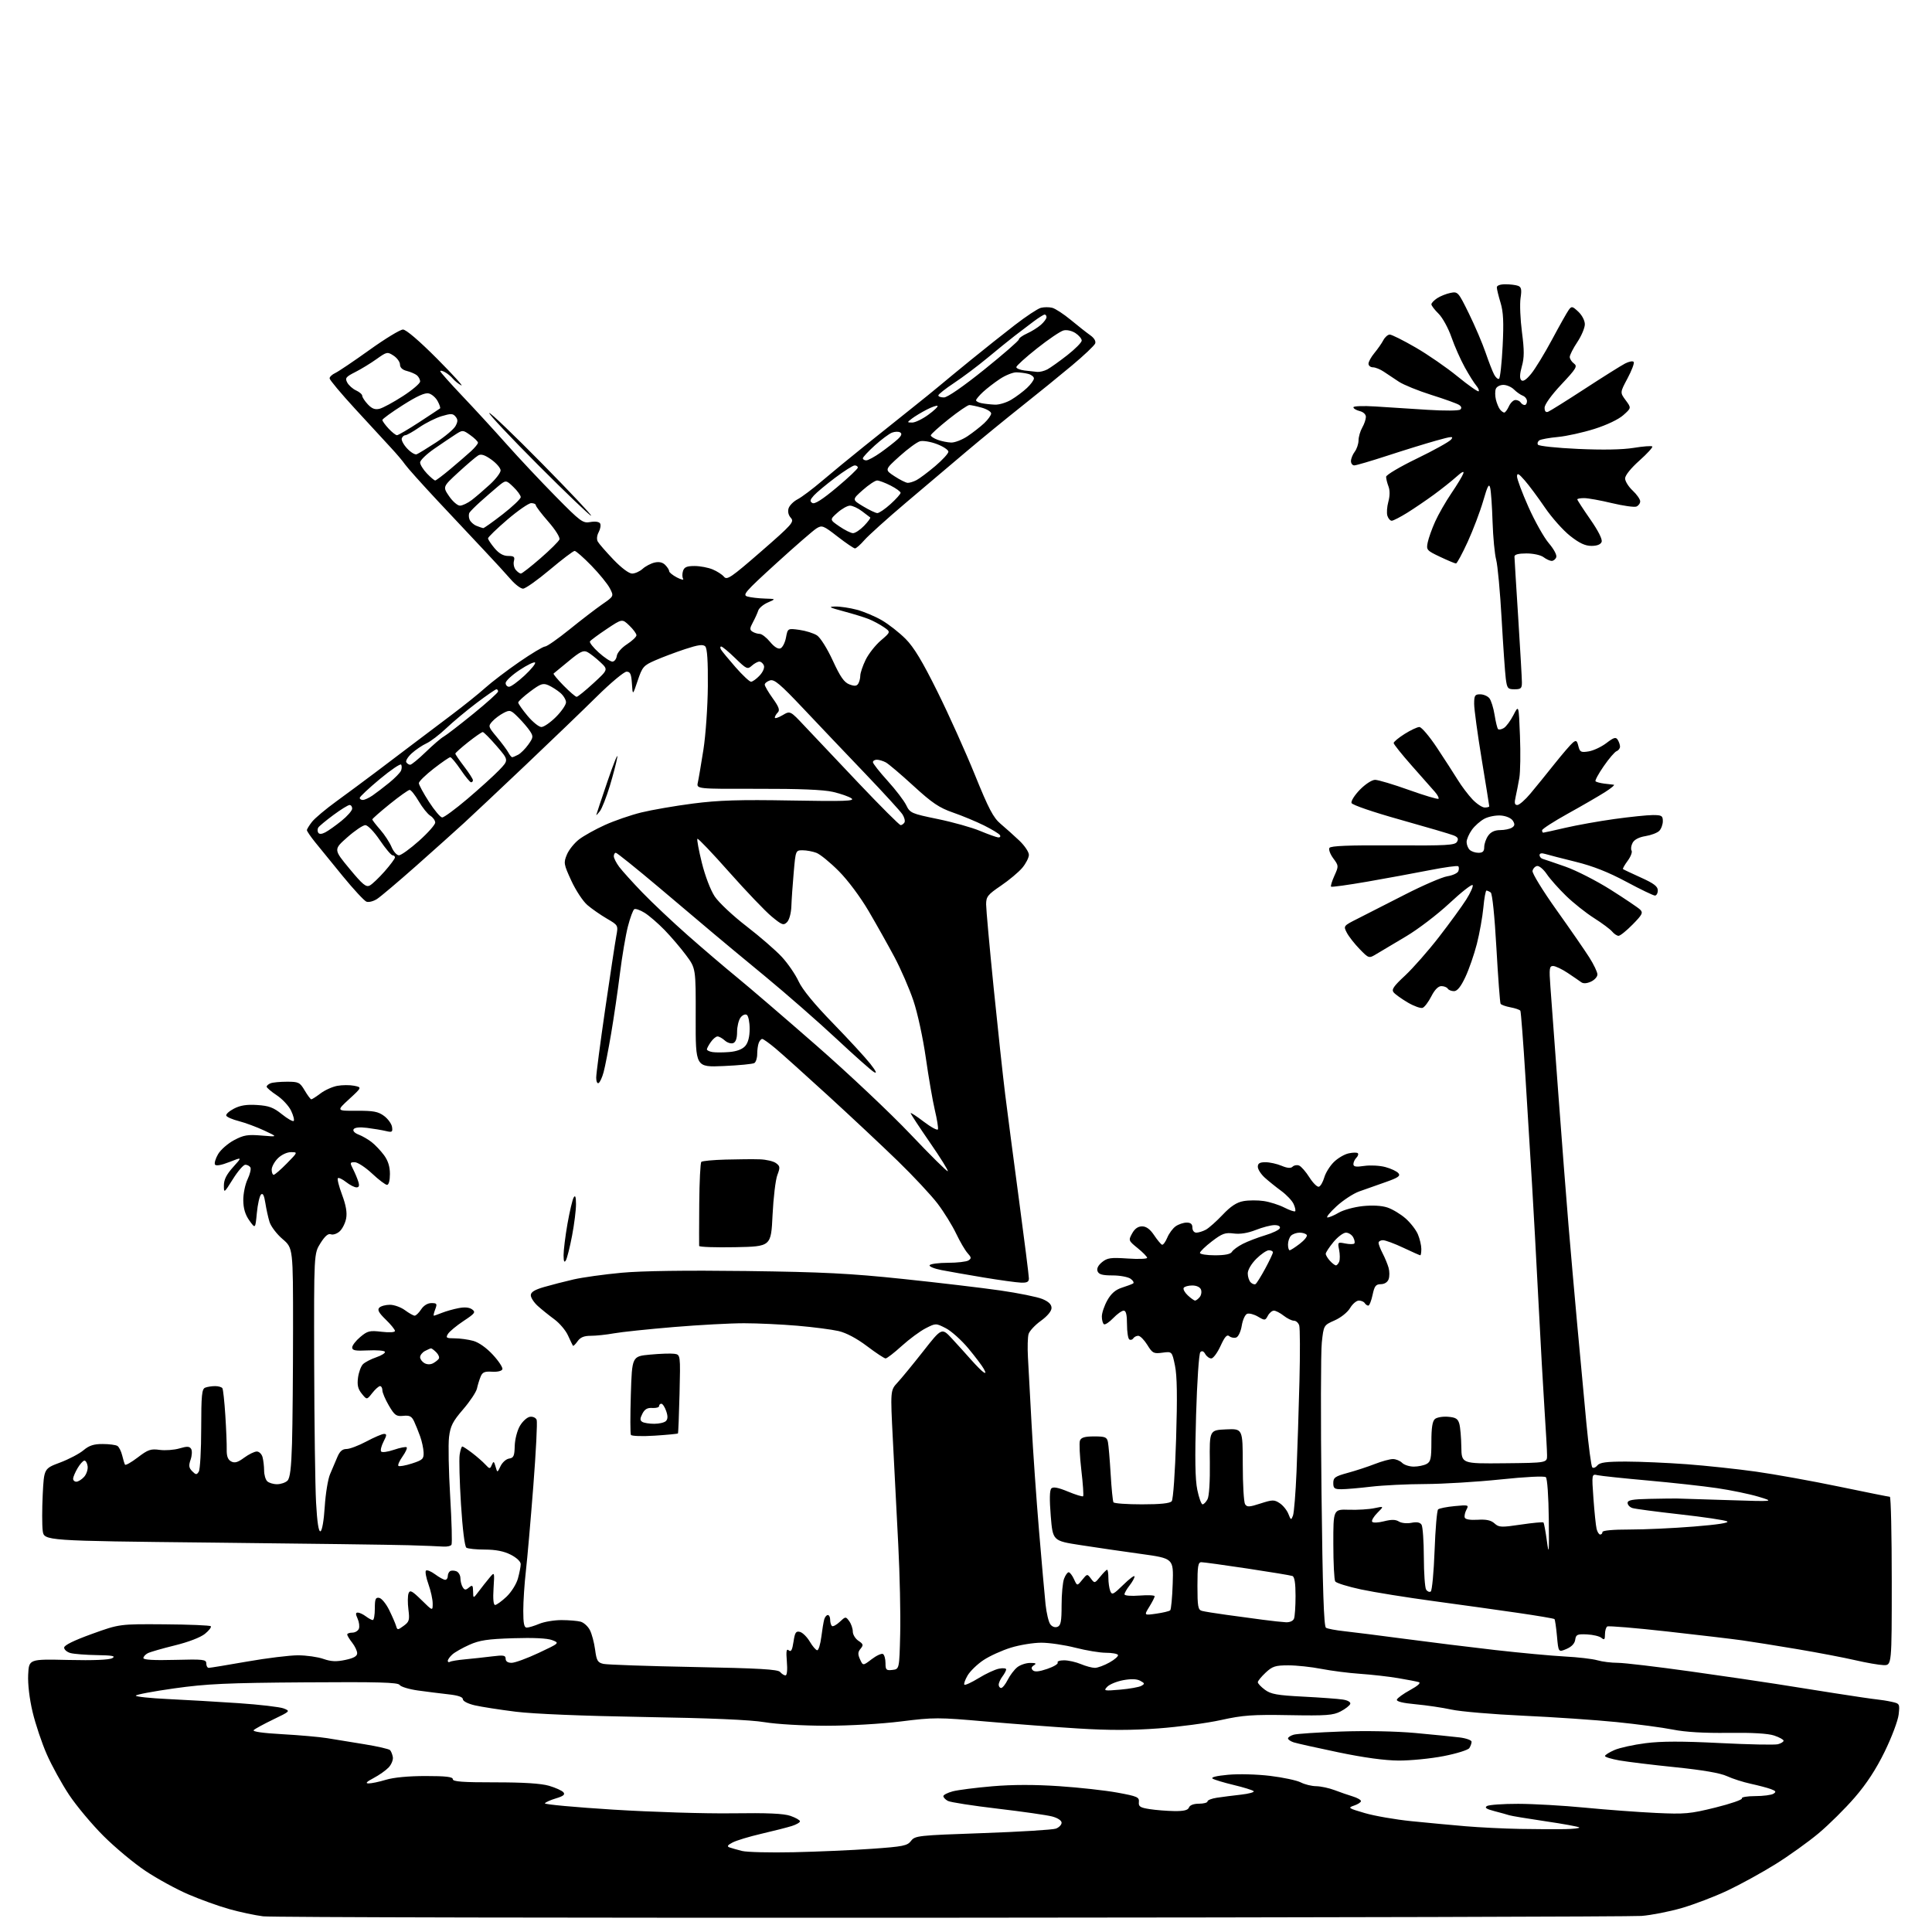 <?xml version="1.0" encoding="UTF-8" standalone="no"?>
<svg 
  version="1.1" 
  xmlns="http://www.w3.org/2000/svg" 
  xmlns:xlink="http://www.w3.org/1999/xlink" 
  xmlns:svg="http://www.w3.org/2000/svg"
  xmlns:rdf="http://www.w3.org/1999/02/22-rdf-syntax-ns#"
  xmlns:cc="http://creativecommons.org/ns#"
  xmlns:dc="http://purl.org/dc/elements/1.1/"
  viewBox="0 0 768 768"
  width="768"
  height="768"
>
<style>svg {background-color: white; }</style>"
<path stroke="none" fill="black" fill-rule="evenodd" d="M377.96,762.32C230.82,762.42 107.81,762.17 104.61,761.77C101.41,761.37 95.35,760.08 91.15,758.90C86.94,757.73 79.60,755.08 74.84,753.03C70.07,750.98 62.42,746.79 57.84,743.73C53.25,740.67 45.74,734.41 41.15,729.83C36.56,725.25 30.41,717.90 27.48,713.50C24.56,709.10 20.55,701.83 18.59,697.35C16.62,692.87 14.09,685.31 12.96,680.56C11.71,675.29 11.02,669.50 11.20,665.71C11.50,659.50 11.50,659.50 27.14,659.86C37.18,660.09 43.45,659.83 44.64,659.14C46.09,658.30 44.75,658.03 38.50,657.93C34.10,657.86 29.38,657.49 28.00,657.11C26.62,656.72 25.50,655.76 25.50,654.95C25.50,654.01 29.36,652.11 36.50,649.53C47.50,645.56 47.50,645.56 65.32,645.69C75.13,645.76 83.43,646.10 83.78,646.45C84.13,646.80 83.09,648.16 81.46,649.48C79.70,650.90 74.86,652.76 69.50,654.07C64.55,655.29 59.71,656.68 58.75,657.17C57.79,657.67 57.00,658.54 57.00,659.12C57.00,659.81 61.25,660.05 69.50,659.83C80.87,659.53 82.00,659.66 82.00,661.25C82.00,662.21 82.44,663.00 82.97,663.00C83.51,663.00 90.36,661.88 98.20,660.50C106.04,659.12 115.16,658.01 118.47,658.01C121.79,658.02 126.32,658.66 128.54,659.44C131.62,660.51 133.70,660.61 137.29,659.84C140.64,659.13 141.99,658.36 141.98,657.17C141.97,656.25 141.08,654.38 140.00,653.00C138.92,651.62 138.03,650.16 138.02,649.75C138.01,649.34 138.91,649.00 140.03,649.00C141.15,649.00 142.33,648.30 142.66,647.44C142.99,646.58 142.76,644.78 142.15,643.44C141.30,641.57 141.33,641.01 142.27,641.03C142.95,641.05 144.37,641.72 145.44,642.53C146.51,643.34 147.75,644.00 148.19,644.00C148.64,644.00 149.00,641.94 149.00,639.43C149.00,635.61 149.29,634.91 150.75,635.18C151.71,635.36 153.49,637.53 154.70,640.00C155.92,642.48 157.15,645.31 157.44,646.30C157.96,648.04 158.07,648.04 160.46,646.30C162.68,644.69 162.88,644.00 162.35,639.79C162.02,637.20 162.05,634.31 162.41,633.37C162.97,631.93 163.78,632.35 167.54,636.03C172.00,640.42 172.00,640.42 172.00,637.46C172.01,635.83 171.25,632.37 170.32,629.77C169.38,627.17 168.94,624.73 169.32,624.34C169.71,623.96 171.35,624.62 172.97,625.82C174.59,627.02 176.39,628.00 176.96,628.00C177.53,628.00 178.00,627.35 178.00,626.56C178.00,625.77 178.41,624.87 178.91,624.56C179.41,624.25 180.54,624.27 181.41,624.60C182.28,624.94 183.01,626.18 183.02,627.36C183.02,628.54 183.44,630.15 183.94,630.94C184.69,632.13 185.12,632.15 186.42,631.06C187.80,629.92 188.01,630.13 188.06,632.63C188.11,635.50 188.11,635.50 190.31,632.59C191.51,630.99 193.42,628.57 194.56,627.21C196.61,624.75 196.61,624.75 196.19,631.38C195.92,635.59 196.15,638.00 196.81,638.00C197.39,638.00 199.41,636.53 201.32,634.74C203.25,632.91 205.26,629.72 205.88,627.49C206.49,625.29 206.99,622.72 206.99,621.77C207.00,620.76 205.36,619.20 203.04,618.02C200.32,616.63 197.10,616.00 192.79,615.98C189.33,615.98 186.00,615.64 185.39,615.23C184.73,614.80 183.87,607.84 183.25,598.00C182.68,588.92 182.45,580.04 182.72,578.25C183.00,576.46 183.47,575.00 183.77,575.00C184.07,575.00 185.83,576.16 187.68,577.57C189.54,578.99 191.89,581.04 192.90,582.13C194.65,584.00 194.78,584.01 195.51,582.30C196.18,580.72 196.36,580.80 196.99,583.00C197.70,585.50 197.70,585.50 198.98,582.80C199.69,581.32 201.22,579.97 202.39,579.80C204.17,579.55 204.52,578.78 204.61,574.83C204.68,572.20 205.58,568.69 206.66,566.83C207.73,565.00 209.53,563.36 210.67,563.20C211.83,563.03 213.00,563.57 213.33,564.42C213.66,565.27 213.06,577.10 212.00,590.73C210.94,604.35 209.62,619.55 209.05,624.50C208.48,629.45 208.01,636.54 208.01,640.25C208.00,645.32 208.34,647.00 209.38,647.00C210.14,647.00 212.37,646.33 214.35,645.50C216.32,644.67 220.31,644.01 223.22,644.01C226.12,644.02 229.53,644.30 230.79,644.64C232.05,644.98 233.71,646.48 234.48,647.97C235.26,649.46 236.19,652.97 236.56,655.75C237.15,660.16 237.57,660.89 239.87,661.42C241.31,661.75 257.46,662.31 275.75,662.66C301.84,663.16 309.25,663.59 310.12,664.65C310.74,665.39 311.70,666.00 312.25,666.00C312.85,666.00 313.07,663.81 312.79,660.52C312.44,656.30 312.62,655.27 313.55,656.04C314.46,656.80 314.93,655.94 315.43,652.63C315.99,648.91 316.39,648.29 318.01,648.71C319.07,648.99 320.83,650.74 321.93,652.61C323.03,654.47 324.36,656.00 324.87,656.00C325.39,656.00 326.11,653.64 326.48,650.75C326.84,647.86 327.37,644.71 327.64,643.75C327.91,642.79 328.55,642.00 329.07,642.00C329.58,642.00 330.00,642.82 330.00,643.83C330.00,644.84 330.30,645.97 330.68,646.34C331.05,646.71 332.43,646.00 333.76,644.76C336.12,642.54 336.19,642.53 337.58,644.44C338.36,645.51 339.00,647.37 339.00,648.57C339.00,649.77 340.01,651.42 341.24,652.24C343.19,653.53 343.29,653.94 342.09,655.39C340.99,656.72 340.95,657.59 341.88,659.63C343.05,662.20 343.05,662.20 346.53,659.54C348.45,658.08 350.46,657.17 351.01,657.50C351.55,657.84 352.00,659.47 352.00,661.13C352.00,663.82 352.29,664.10 354.75,663.82C357.50,663.50 357.50,663.50 357.84,649.50C358.03,641.80 357.68,625.83 357.07,614.00C356.47,602.17 355.51,583.54 354.94,572.59C353.92,552.68 353.92,552.68 356.78,549.59C358.36,547.89 362.96,542.28 367.01,537.13C374.37,527.75 374.37,527.75 378.44,532.14C380.67,534.55 384.13,538.37 386.12,540.63C388.12,542.88 390.30,545.07 390.97,545.48C391.92,546.07 391.95,545.77 391.08,544.15C390.46,543.00 387.70,539.34 384.95,536.03C382.19,532.72 378.15,529.10 375.97,527.98C372.00,525.96 372.00,525.96 367.97,528.01C365.76,529.14 361.48,532.30 358.46,535.03C355.45,537.77 352.56,540.00 352.04,540.00C351.53,540.00 348.21,537.81 344.67,535.13C340.61,532.06 336.43,529.84 333.37,529.12C330.69,528.50 323.32,527.54 317.00,527.00C310.68,526.46 301.14,526.01 295.81,526.01C290.48,526.00 277.88,526.68 267.81,527.52C257.74,528.36 247.05,529.48 244.07,530.02C241.08,530.56 236.94,531.00 234.87,531.00C232.14,531.00 230.70,531.60 229.58,533.19C228.74,534.39 227.91,535.18 227.74,534.94C227.58,534.70 226.70,532.86 225.78,530.85C224.87,528.84 222.41,525.94 220.31,524.41C218.22,522.87 215.26,520.49 213.75,519.12C212.24,517.75 211.00,515.84 211.00,514.88C211.00,513.64 212.51,512.70 216.27,511.61C219.17,510.77 224.46,509.41 228.02,508.59C231.58,507.78 240.16,506.58 247.08,505.94C255.26,505.19 272.56,504.95 296.58,505.25C327.20,505.65 337.85,506.19 359.00,508.41C373.02,509.88 390.41,511.94 397.62,512.98C404.84,514.02 412.38,515.55 414.37,516.38C416.87,517.42 418.00,518.54 418.00,519.94C418.00,521.20 416.36,523.17 413.75,525.06C411.41,526.74 409.22,529.11 408.87,530.31C408.52,531.52 408.41,535.65 408.62,539.50C408.83,543.35 409.48,555.27 410.06,566.00C410.63,576.73 411.97,595.85 413.03,608.50C414.09,621.15 415.26,634.31 415.62,637.75C415.99,641.19 416.83,644.75 417.50,645.67C418.22,646.65 419.38,647.07 420.36,646.69C421.69,646.18 422.00,644.57 422.00,638.10C422.00,633.72 422.44,628.98 422.98,627.57C423.51,626.15 424.34,625.00 424.81,625.00C425.29,625.00 426.24,626.24 426.93,627.75C428.18,630.49 428.18,630.49 430.19,628.02C432.16,625.58 432.21,625.57 433.66,627.52C435.11,629.46 435.18,629.45 437.36,626.75C438.58,625.24 439.81,624.00 440.09,624.00C440.37,624.00 440.60,625.47 440.60,627.26C440.60,629.05 440.93,631.38 441.34,632.43C442.00,634.15 442.52,633.91 446.54,629.97C448.99,627.56 451.00,626.07 451.00,626.66C451.00,627.25 450.10,628.87 449.00,630.27C447.90,631.67 447.00,633.24 447.00,633.77C447.00,634.31 449.55,634.52 453.00,634.26C456.30,634.01 459.00,634.13 459.00,634.53C459.00,634.94 458.04,636.82 456.87,638.71C454.74,642.16 454.74,642.16 459.62,641.46C462.30,641.08 464.80,640.48 465.17,640.13C465.54,639.78 465.99,635.00 466.17,629.50C466.50,619.50 466.50,619.50 453.50,617.70C446.35,616.72 435.55,615.14 429.50,614.20C418.50,612.50 418.50,612.50 417.69,602.61C417.15,596.00 417.23,592.37 417.93,591.67C418.66,590.94 420.67,591.32 424.54,592.93C427.60,594.20 430.31,595.03 430.56,594.78C430.81,594.52 430.49,589.81 429.84,584.31C429.20,578.81 428.95,573.56 429.30,572.65C429.78,571.42 431.21,571.00 434.95,571.00C439.34,571.00 440.02,571.28 440.42,573.25C440.67,574.49 441.16,580.20 441.50,585.94C441.84,591.68 442.34,596.75 442.62,597.19C442.89,597.64 447.99,598.00 453.94,598.00C461.38,598.00 465.07,597.61 465.78,596.75C466.36,596.04 467.11,585.39 467.52,572.00C468.04,555.32 467.91,546.86 467.07,542.85C465.90,537.20 465.90,537.20 462.10,537.71C458.59,538.18 458.13,537.95 456.07,534.61C454.84,532.63 453.23,531.00 452.48,531.00C451.73,531.00 450.84,531.46 450.49,532.02C450.14,532.58 449.44,532.77 448.93,532.46C448.42,532.14 448.00,529.43 448.00,526.44C448.00,522.62 447.61,521.00 446.69,521.00C445.96,521.00 444.10,522.33 442.53,523.96C440.97,525.59 439.31,526.69 438.85,526.41C438.38,526.12 438.00,524.73 438.00,523.33C438.00,521.92 438.98,519.03 440.17,516.91C441.69,514.20 443.42,512.70 445.92,511.89C447.89,511.26 449.91,510.50 450.40,510.22C450.90,509.93 450.47,509.09 449.46,508.35C448.45,507.61 445.21,507.00 442.28,507.00C438.23,507.00 436.78,506.60 436.30,505.34C435.89,504.27 436.52,503.00 438.08,501.72C440.17,500.02 441.55,499.83 448.25,500.28C452.51,500.57 456.00,500.45 456.00,500.00C456.00,499.56 454.31,497.83 452.25,496.16C448.57,493.18 448.53,493.07 450.04,490.31C451.07,488.43 452.38,487.50 454.00,487.50C455.65,487.50 457.17,488.61 458.77,491.00C460.06,492.93 461.48,494.63 461.92,494.79C462.36,494.95 463.30,493.69 464.00,492.00C464.70,490.31 466.21,488.26 467.36,487.46C468.51,486.66 470.47,486.00 471.72,486.00C473.33,486.00 474.00,486.59 474.00,488.00C474.00,489.15 474.67,490.00 475.57,490.00C476.43,490.00 478.11,489.48 479.32,488.84C480.52,488.20 483.52,485.53 486.00,482.92C489.21,479.52 491.57,477.96 494.26,477.47C496.32,477.09 499.98,477.07 502.38,477.43C504.78,477.79 508.46,478.96 510.55,480.03C512.65,481.10 514.58,481.75 514.84,481.49C515.11,481.22 514.83,479.93 514.23,478.61C513.63,477.29 511.42,474.95 509.32,473.41C507.22,471.87 504.26,469.49 502.75,468.12C501.24,466.75 500.00,464.81 500.00,463.81C500.00,462.46 500.77,462.00 503.03,462.00C504.70,462.00 507.58,462.63 509.43,463.41C511.75,464.38 513.11,464.49 513.83,463.77C514.40,463.20 515.55,463.00 516.39,463.32C517.23,463.64 519.08,465.76 520.51,468.02C521.94,470.28 523.64,471.95 524.29,471.74C524.94,471.52 525.89,469.87 526.41,468.08C526.92,466.28 528.61,463.54 530.17,461.99C531.72,460.43 534.38,458.86 536.07,458.49C537.76,458.11 539.42,458.09 539.75,458.42C540.09,458.76 539.83,459.57 539.18,460.22C538.53,460.87 538.00,462.01 538.00,462.76C538.00,463.80 539.03,463.97 542.32,463.47C544.70,463.12 548.47,463.32 550.70,463.92C552.94,464.52 555.27,465.62 555.89,466.37C556.80,467.46 555.80,468.15 550.76,469.92C547.32,471.12 542.59,472.79 540.26,473.63C537.93,474.47 533.88,477.13 531.26,479.54C528.64,481.95 527.04,483.94 527.69,483.96C528.35,483.98 530.37,483.12 532.19,482.05C534.01,480.98 538.28,479.81 541.67,479.45C545.57,479.04 549.20,479.24 551.51,480.00C553.52,480.67 556.77,482.62 558.73,484.34C560.69,486.06 562.91,488.92 563.65,490.70C564.39,492.48 565.00,495.08 565.00,496.47C565.00,497.86 564.82,499.00 564.59,499.00C564.36,499.00 561.33,497.65 557.84,496.00C554.35,494.35 550.71,493.00 549.75,493.00C548.79,493.00 548.00,493.47 548.00,494.05C548.00,494.63 548.73,496.51 549.62,498.24C550.52,499.97 551.58,502.53 551.98,503.94C552.38,505.35 552.40,507.39 552.01,508.48C551.58,509.69 550.39,510.46 548.92,510.48C546.91,510.50 546.37,511.19 545.62,514.75C545.12,517.09 544.36,519.00 543.92,519.00C543.48,519.00 542.84,518.55 542.50,518.00C542.16,517.45 541.11,517.00 540.16,517.00C539.21,517.00 537.64,518.34 536.68,519.97C535.68,521.65 533.03,523.78 530.55,524.87C526.18,526.81 526.18,526.81 525.44,533.65C525.03,537.42 524.98,564.31 525.32,593.42C525.76,631.76 526.25,646.54 527.09,647.06C527.73,647.45 531.00,648.07 534.37,648.43C537.74,648.79 548.60,650.17 558.50,651.48C568.40,652.80 584.60,654.80 594.50,655.93C604.40,657.05 616.77,658.20 622.00,658.48C627.23,658.75 633.07,659.43 634.99,659.99C636.91,660.55 640.55,661.00 643.08,661.00C645.61,661.00 658.66,662.55 672.09,664.43C685.51,666.32 700.77,668.55 706.00,669.39C711.23,670.23 721.80,671.91 729.50,673.11C737.20,674.32 744.68,675.42 746.12,675.55C747.55,675.68 750.20,676.10 751.98,676.50C755.15,677.19 755.22,677.32 754.74,681.57C754.47,683.97 751.99,690.57 749.22,696.24C745.79,703.27 741.99,709.09 737.29,714.52C733.50,718.91 727.04,725.31 722.95,728.74C718.85,732.18 711.11,737.72 705.75,741.06C700.38,744.40 691.83,749.10 686.75,751.50C681.66,753.91 673.46,757.04 668.53,758.47C663.60,759.90 656.40,761.31 652.53,761.61C648.66,761.90 525.11,762.23 377.96,762.32zM315.50,736.29C324.85,736.09 338.80,735.48 346.50,734.93C359.04,734.05 360.67,733.72 362.15,731.79C363.73,729.71 364.86,729.59 390.65,728.69C405.42,728.17 418.51,727.37 419.75,726.90C420.99,726.43 422.00,725.38 422.00,724.56C422.00,723.69 420.45,722.66 418.25,722.08C416.19,721.53 406.43,720.13 396.56,718.97C386.69,717.81 377.81,716.43 376.81,715.90C375.81,715.37 375.00,714.51 375.00,714.00C375.00,713.49 376.69,712.63 378.75,712.08C380.81,711.54 387.90,710.63 394.50,710.07C402.49,709.39 411.35,709.38 421.00,710.03C428.98,710.56 439.42,711.72 444.22,712.60C452.09,714.04 452.92,714.41 452.72,716.32C452.53,718.12 453.19,718.56 457.00,719.15C459.48,719.54 463.88,719.89 466.78,719.93C470.60,719.98 472.22,719.59 472.64,718.50C472.99,717.57 474.51,717.00 476.61,717.00C478.47,717.00 480.00,716.59 480.00,716.09C480.00,715.59 481.69,714.92 483.75,714.62C485.81,714.31 490.12,713.76 493.33,713.40C496.53,713.04 498.78,712.41 498.33,712.00C497.87,711.59 494.34,710.50 490.47,709.57C486.61,708.65 482.83,707.51 482.07,707.05C481.20,706.51 483.42,705.94 488.15,705.50C492.36,705.11 499.64,705.30 504.91,705.94C510.04,706.56 515.51,707.73 517.07,708.53C518.63,709.34 521.39,710.02 523.20,710.04C525.02,710.07 528.30,710.77 530.50,711.60C532.70,712.44 535.96,713.57 537.75,714.11C539.54,714.65 541.00,715.49 541.00,715.96C541.00,716.44 539.76,717.25 538.25,717.75C535.68,718.61 535.96,718.81 542.50,720.72C546.35,721.85 554.67,723.30 561.00,723.94C567.33,724.58 577.05,725.49 582.60,725.96C588.16,726.43 597.84,726.91 604.10,727.02C610.37,727.13 618.39,727.17 621.92,727.11C625.45,727.05 628.08,726.74 627.77,726.43C627.45,726.12 621.38,725.01 614.27,723.97C607.16,722.92 600.70,721.85 599.92,721.58C599.14,721.32 596.51,720.59 594.08,719.96C590.84,719.13 590.04,718.59 591.08,717.93C591.86,717.44 597.45,717.04 603.50,717.05C609.55,717.06 621.48,717.74 630.00,718.57C638.52,719.40 651.21,720.34 658.19,720.67C669.80,721.21 671.80,721.03 681.93,718.52C688.01,717.01 692.73,715.38 692.43,714.89C692.13,714.40 694.50,713.99 697.69,713.98C700.89,713.98 704.16,713.55 704.97,713.04C706.16,712.29 705.97,711.94 703.97,711.20C702.61,710.69 699.02,709.75 696.00,709.09C692.98,708.44 688.70,707.07 686.50,706.05C683.85,704.82 676.94,703.63 666.06,702.51C657.02,701.59 647.01,700.37 643.81,699.81C640.61,699.25 638.00,698.45 638.00,698.05C638.00,697.64 639.69,696.57 641.75,695.67C643.81,694.77 649.40,693.54 654.17,692.94C660.42,692.14 668.66,692.13 683.67,692.89C695.13,693.47 705.51,693.68 706.75,693.36C707.99,693.03 709.00,692.40 709.00,691.96C709.00,691.52 707.31,690.59 705.25,689.90C702.80,689.08 696.47,688.71 687.01,688.84C677.44,688.97 669.98,688.53 665.01,687.54C660.88,686.72 650.75,685.37 642.50,684.54C634.25,683.71 617.60,682.57 605.50,682.02C593.40,681.46 580.58,680.37 577.00,679.59C573.42,678.81 566.99,677.86 562.71,677.47C557.64,677.01 555.04,676.36 555.28,675.63C555.47,675.01 557.85,673.29 560.56,671.81C563.65,670.12 564.92,668.95 563.99,668.67C563.17,668.42 559.44,667.70 555.69,667.07C551.94,666.44 545.19,665.68 540.69,665.37C536.19,665.07 529.26,664.18 525.29,663.41C521.33,662.63 515.41,662.00 512.15,662.00C506.98,662.00 505.81,662.37 503.11,664.90C501.40,666.50 500.00,668.21 500.00,668.71C500.00,669.21 501.27,670.56 502.83,671.71C505.19,673.46 507.68,673.91 518.08,674.44C524.91,674.79 531.99,675.31 533.81,675.60C535.76,675.90 536.97,676.61 536.75,677.31C536.55,677.96 534.83,679.31 532.94,680.30C529.94,681.87 527.31,682.06 512.50,681.80C497.85,681.54 494.10,681.81 485.37,683.74C479.81,684.97 468.60,686.47 460.47,687.07C449.90,687.85 440.84,687.86 428.60,687.10C419.19,686.52 402.60,685.26 391.72,684.31C372.98,682.66 371.21,682.66 358.22,684.29C350.30,685.28 337.69,686.01 328.38,686.01C319.20,686.00 308.66,685.39 303.88,684.59C298.29,683.65 282.37,682.97 256.00,682.53C231.79,682.12 212.05,681.31 205.00,680.43C198.68,679.64 191.36,678.50 188.75,677.90C186.02,677.27 184.00,676.24 184.00,675.47C184.00,674.59 182.05,673.93 178.25,673.52C175.09,673.17 169.61,672.48 166.08,671.99C162.56,671.49 159.31,670.50 158.86,669.79C158.23,668.77 150.46,668.55 121.28,668.76C90.07,668.98 82.19,669.34 69.25,671.16C60.86,672.34 54.00,673.64 54.00,674.05C54.00,674.46 59.74,675.07 66.75,675.40C73.76,675.73 86.37,676.46 94.77,677.03C103.18,677.60 111.28,678.55 112.77,679.13C115.46,680.19 115.40,680.25 108.65,683.50C104.88,685.32 101.37,687.23 100.85,687.75C100.26,688.34 104.51,688.95 112.20,689.37C118.97,689.75 126.97,690.45 130.00,690.94C133.03,691.43 139.73,692.52 144.90,693.37C150.07,694.21 154.64,695.26 155.05,695.70C155.47,696.14 155.96,697.38 156.16,698.46C156.35,699.54 155.61,701.39 154.51,702.57C153.40,703.75 150.70,705.66 148.50,706.81C145.71,708.28 145.11,708.92 146.50,708.94C147.60,708.96 150.71,708.31 153.41,707.49C156.46,706.56 162.42,706.00 169.16,706.00C177.22,706.00 180.00,706.32 180.00,707.26C180.00,708.23 183.93,708.52 196.75,708.51C208.03,708.50 215.05,708.95 218.23,709.87C220.83,710.63 223.42,711.80 223.97,712.47C224.72,713.37 223.96,713.99 221.03,714.87C218.86,715.52 216.86,716.41 216.60,716.85C216.33,717.28 228.57,718.41 243.80,719.36C259.04,720.31 280.27,720.97 291.00,720.82C305.10,720.62 311.54,720.90 314.25,721.85C316.31,722.57 318.00,723.54 318.00,724.00C318.00,724.46 316.54,725.31 314.75,725.87C312.96,726.43 307.54,727.82 302.70,728.94C297.87,730.06 292.69,731.63 291.20,732.42C289.19,733.48 288.88,733.98 290.00,734.38C290.82,734.67 293.07,735.31 295.00,735.79C296.93,736.27 306.15,736.49 315.50,736.29zM556.00,699.85C550.46,699.82 542.11,698.68 532.00,696.57C523.48,694.80 515.49,693.01 514.25,692.61C513.01,692.20 512.00,691.50 512.00,691.05C512.00,690.60 513.01,689.93 514.25,689.57C515.49,689.20 523.97,688.64 533.09,688.31C542.98,687.96 554.90,688.19 562.59,688.89C569.69,689.54 577.64,690.34 580.25,690.66C582.86,690.99 584.99,691.76 584.98,692.38C584.98,693.00 584.57,694.12 584.09,694.88C583.61,695.65 579.00,697.08 573.86,698.08C568.71,699.08 560.67,699.87 556.00,699.85zM445.28,671.66C449.00,671.34 452.79,670.66 453.69,670.16C455.14,669.34 455.09,669.12 453.25,668.13C451.87,667.39 449.63,667.32 446.49,667.90C443.90,668.39 441.05,669.56 440.15,670.51C438.59,672.15 438.87,672.21 445.28,671.66zM397.97,671.00C398.51,671.00 399.68,669.54 400.58,667.75C401.48,665.96 403.18,663.72 404.36,662.77C405.54,661.82 407.85,661.04 409.50,661.04C411.77,661.03 412.13,661.26 411.01,661.97C409.97,662.63 409.83,663.23 410.56,663.96C411.29,664.69 413.04,664.53 416.31,663.41C418.89,662.53 420.75,661.40 420.44,660.91C420.13,660.41 421.27,660.00 422.97,660.00C424.67,660.00 427.68,660.67 429.65,661.50C431.63,662.33 434.14,663.00 435.24,663.00C436.33,663.00 438.96,662.03 441.07,660.84C443.19,659.65 444.69,658.30 444.40,657.84C444.12,657.38 441.96,657.00 439.60,657.00C437.25,657.00 431.80,656.10 427.50,655.00C423.20,653.90 417.10,653.00 413.95,653.00C410.79,653.00 405.33,653.89 401.81,654.98C398.29,656.06 393.41,658.28 390.96,659.91C388.51,661.53 385.67,664.28 384.65,666.00C383.64,667.73 383.05,669.38 383.35,669.69C383.65,669.99 386.21,668.81 389.03,667.08C391.86,665.34 395.48,663.65 397.08,663.33C398.69,663.01 399.99,663.14 399.97,663.62C399.95,664.11 399.28,665.37 398.47,666.44C397.66,667.51 397.00,668.97 397.00,669.69C397.00,670.41 397.44,671.00 397.97,671.00zM748.75,661.91C746.96,661.86 741.90,660.98 737.50,659.96C733.10,658.94 722.75,656.96 714.50,655.57C706.25,654.18 696.35,652.60 692.50,652.06C688.65,651.52 675.23,649.93 662.67,648.53C650.12,647.13 639.43,646.24 638.92,646.55C638.41,646.86 638.00,648.27 638.00,649.68C638.00,651.78 637.74,652.03 636.58,651.07C635.81,650.42 633.22,649.81 630.83,649.70C626.99,649.52 626.46,649.76 626.17,651.83C625.96,653.34 624.72,654.64 622.67,655.50C619.50,656.84 619.50,656.84 618.92,650.42C618.60,646.89 618.15,643.83 617.92,643.61C617.69,643.38 611.20,642.28 603.50,641.16C595.80,640.04 580.73,637.93 570.00,636.48C559.27,635.03 546.23,632.94 541.00,631.82C535.77,630.70 531.17,629.27 530.77,628.64C530.36,628.01 530.02,621.30 530.02,613.72C530.00,599.95 530.00,599.95 536.25,600.15C539.69,600.26 544.23,599.98 546.35,599.52C550.20,598.71 550.20,598.71 547.55,601.36C546.09,602.82 545.14,604.42 545.44,604.90C545.75,605.41 547.76,605.34 550.13,604.74C553.13,603.98 554.77,604.00 556.09,604.83C557.12,605.47 559.30,605.69 561.06,605.34C563.22,604.91 564.48,605.15 565.09,606.10C565.57,606.87 565.98,612.67 566.00,619.00C566.02,625.33 566.42,631.12 566.90,631.88C567.38,632.64 568.21,632.99 568.74,632.66C569.26,632.34 569.95,625.03 570.27,616.42C570.58,607.81 571.21,600.42 571.67,600.01C572.13,599.59 575.09,599.00 578.25,598.70C583.74,598.17 583.95,598.23 582.93,600.13C582.35,601.22 582.04,602.63 582.26,603.27C582.50,603.99 584.45,604.31 587.40,604.13C590.84,603.92 592.70,604.32 594.09,605.58C595.84,607.17 596.76,607.21 604.56,606.05C609.26,605.35 613.30,604.97 613.54,605.21C613.78,605.44 614.39,608.76 614.91,612.57C615.71,618.55 615.82,617.35 615.67,603.80C615.57,594.82 615.07,587.72 614.50,587.21C613.91,586.68 606.51,587.05 596.50,588.10C587.15,589.08 573.65,589.90 566.50,589.93C559.35,589.95 549.67,590.43 545.00,590.98C540.33,591.53 535.04,591.99 533.25,591.99C530.46,592.00 530.00,591.65 530.00,589.53C530.00,587.37 530.72,586.86 535.75,585.49C538.91,584.63 543.76,583.04 546.52,581.96C549.28,580.88 552.51,580.00 553.70,580.00C554.89,580.00 556.53,580.67 557.36,581.50C558.18,582.33 560.27,583.00 561.99,583.00C563.72,583.00 566.00,582.53 567.07,581.96C568.73,581.08 569.00,579.82 569.00,573.09C569.00,567.51 569.41,564.90 570.43,564.06C571.22,563.41 573.56,563.01 575.64,563.19C578.69,563.44 579.55,563.98 580.11,566.00C580.49,567.38 580.85,571.50 580.90,575.17C581.00,581.84 581.00,581.84 598.00,581.67C615.00,581.50 615.00,581.50 614.98,578.50C614.98,576.85 614.54,568.98 614.01,561.00C613.48,553.02 612.37,533.23 611.54,517.00C610.71,500.77 609.57,480.07 609.02,471.00C608.47,461.93 607.30,442.80 606.41,428.50C605.53,414.20 604.60,402.18 604.37,401.79C604.13,401.40 602.37,400.78 600.45,400.43C598.54,400.07 596.77,399.44 596.51,399.02C596.26,398.61 595.51,388.65 594.85,376.89C594.13,364.08 593.22,355.21 592.58,354.77C591.98,354.36 591.23,354.02 590.89,354.02C590.56,354.01 590.00,357.06 589.66,360.79C589.31,364.53 588.14,371.03 587.07,375.24C585.99,379.45 583.93,385.39 582.48,388.45C580.68,392.27 579.27,394.00 577.99,394.00C576.96,394.00 575.84,393.55 575.50,393.00C575.16,392.45 574.02,392.00 572.96,392.00C571.72,392.00 570.31,393.44 568.98,396.05C567.84,398.28 566.29,400.34 565.52,400.63C564.76,400.92 562.12,399.98 559.65,398.54C557.19,397.09 554.64,395.28 554.00,394.50C553.06,393.37 553.94,392.07 558.54,387.80C561.67,384.88 567.73,378.00 571.99,372.50C576.25,367.00 581.13,360.30 582.84,357.60C584.54,354.91 585.70,352.32 585.40,351.84C585.10,351.36 580.95,354.61 576.18,359.06C571.41,363.51 563.67,369.41 559.00,372.18C554.33,374.94 549.07,378.07 547.33,379.13C544.16,381.06 544.16,381.06 540.48,377.28C538.46,375.20 536.17,372.28 535.39,370.78C533.99,368.07 534.00,368.05 539.74,365.16C542.91,363.56 551.35,359.26 558.50,355.60C565.65,351.94 573.23,348.67 575.34,348.33C577.45,347.99 579.41,347.09 579.71,346.32C580.01,345.54 579.99,344.66 579.68,344.35C579.37,344.04 574.25,344.74 568.31,345.91C562.36,347.08 551.21,349.13 543.53,350.47C535.84,351.80 529.36,352.70 529.12,352.46C528.88,352.22 529.48,350.26 530.45,348.11C532.18,344.28 532.17,344.15 529.99,341.20C528.77,339.54 528.08,337.68 528.47,337.05C528.97,336.24 536.28,335.95 553.74,336.05C575.31,336.18 578.42,336.00 579.20,334.60C579.88,333.40 579.53,332.77 577.80,332.07C576.53,331.56 567.01,328.76 556.64,325.85C545.85,322.83 537.55,319.99 537.25,319.21C536.97,318.47 538.46,316.09 540.57,313.93C542.75,311.70 545.36,310.00 546.62,310.00C547.84,310.00 553.89,311.81 560.06,314.02C566.24,316.23 571.53,317.81 571.82,317.52C572.10,317.23 571.45,315.98 570.37,314.75C569.28,313.51 565.16,308.84 561.20,304.37C557.24,299.89 554.00,295.84 554.00,295.37C554.00,294.89 555.96,293.26 558.36,291.75C560.75,290.24 563.40,289.00 564.23,289.00C565.07,289.00 568.22,292.71 571.23,297.25C574.24,301.79 577.94,307.52 579.47,310.00C580.99,312.48 583.62,315.96 585.31,317.75C587.01,319.54 589.20,321.00 590.20,321.00C591.19,321.00 592.00,320.79 592.00,320.52C592.00,320.26 590.65,311.85 589.00,301.84C587.35,291.82 586.00,281.91 586.00,279.81C586.00,276.46 586.29,276.00 588.38,276.00C589.69,276.00 591.33,276.69 592.03,277.54C592.74,278.39 593.67,281.37 594.12,284.17C594.56,286.96 595.18,289.52 595.51,289.84C595.83,290.16 596.86,289.97 597.80,289.40C598.73,288.84 600.45,286.52 601.62,284.24C603.73,280.12 603.73,280.12 604.21,292.53C604.48,299.36 604.36,306.87 603.96,309.22C603.55,311.58 602.89,314.96 602.49,316.75C601.92,319.23 602.08,320.00 603.16,320.00C603.94,320.00 606.29,317.95 608.38,315.44C610.48,312.94 614.77,307.65 617.92,303.69C621.07,299.74 624.35,295.93 625.21,295.22C626.54,294.14 626.87,294.34 627.43,296.60C628.03,298.97 628.45,299.19 631.53,298.69C633.42,298.38 636.58,296.90 638.56,295.39C641.53,293.12 642.32,292.89 643.06,294.07C643.56,294.86 643.98,296.08 643.98,296.78C643.99,297.49 643.38,298.30 642.63,298.59C641.87,298.88 639.56,301.58 637.49,304.59C635.41,307.59 633.96,310.29 634.25,310.58C634.54,310.87 636.07,311.28 637.64,311.49C639.21,311.69 640.95,311.90 641.50,311.94C642.05,311.99 640.48,313.31 638.00,314.89C635.52,316.46 628.89,320.31 623.25,323.43C617.61,326.56 613.00,329.54 613.00,330.06C613.00,330.58 613.21,331.00 613.46,331.00C613.71,331.00 617.65,330.13 622.21,329.07C626.77,328.01 635.58,326.43 641.78,325.57C647.99,324.71 654.85,324.00 657.03,324.00C660.57,324.00 661.00,324.27 661.00,326.43C661.00,327.76 660.36,329.50 659.57,330.29C658.78,331.08 656.32,332.01 654.10,332.37C651.53,332.78 649.67,333.75 648.99,335.03C648.39,336.14 648.21,337.52 648.57,338.12C648.94,338.71 648.24,340.53 647.03,342.17C645.82,343.81 644.98,345.30 645.16,345.47C645.35,345.64 648.54,347.15 652.25,348.83C657.42,351.16 659.00,352.36 659.00,353.94C659.00,355.07 658.48,356.00 657.86,356.00C657.23,356.00 652.10,353.53 646.47,350.51C639.35,346.69 633.22,344.27 626.36,342.58C620.94,341.24 615.49,339.84 614.25,339.46C612.82,339.02 612.00,339.19 612.00,339.91C612.00,340.55 612.56,341.23 613.25,341.42C613.94,341.62 617.98,343.00 622.24,344.49C626.50,345.98 634.60,350.11 640.24,353.67C645.88,357.24 651.16,360.79 651.96,361.57C653.24,362.81 652.86,363.57 649.00,367.50C646.57,369.97 644.06,372.00 643.41,372.00C642.77,372.00 641.63,371.25 640.87,370.33C640.12,369.41 636.86,366.98 633.64,364.94C630.42,362.90 625.41,358.92 622.52,356.10C619.62,353.29 616.18,349.41 614.87,347.48C613.57,345.55 611.83,344.10 611.01,344.25C610.19,344.40 609.38,345.28 609.20,346.21C609.02,347.14 613.30,354.11 618.71,361.70C624.12,369.29 630.00,377.79 631.77,380.59C633.55,383.39 635.00,386.43 635.00,387.36C635.00,388.29 633.84,389.57 632.42,390.22C630.77,390.97 629.39,391.05 628.57,390.45C627.87,389.93 625.44,388.26 623.17,386.75C620.90,385.24 618.29,384.00 617.37,384.00C615.90,384.00 615.77,384.97 616.31,392.25C616.64,396.79 618.06,416.02 619.47,435.00C620.88,453.98 622.69,477.38 623.50,487.00C624.30,496.62 625.87,514.40 626.97,526.50C628.07,538.60 629.70,556.15 630.59,565.50C631.48,574.85 632.54,582.86 632.95,583.29C633.35,583.73 634.26,583.39 634.96,582.54C635.96,581.34 638.46,581.00 646.37,581.00C651.94,581.01 662.80,581.48 670.50,582.05C678.20,582.63 690.58,583.95 698.00,584.99C705.42,586.03 720.27,588.71 731.00,590.94C741.73,593.17 750.84,595.00 751.25,595.00C751.66,595.00 752.00,610.08 752.00,628.50C752.00,662.00 752.00,662.00 748.75,661.91zM178.85,660.60C179.31,660.31 182.06,659.86 184.95,659.60C187.85,659.33 192.64,658.81 195.61,658.44C200.18,657.87 201.00,658.01 201.00,659.38C201.00,660.42 201.85,661.00 203.37,661.00C204.67,661.00 209.51,659.23 214.11,657.07C222.48,653.13 222.48,653.13 219.49,651.97C217.57,651.23 212.03,650.96 204.00,651.22C193.80,651.54 190.59,652.03 186.54,653.85C183.81,655.07 180.77,656.80 179.79,657.69C178.80,658.58 178.00,659.72 178.00,660.21C178.00,660.71 178.38,660.88 178.85,660.60zM511.14,644.87C512.72,644.95 514.03,644.36 514.39,643.42C514.73,642.55 515.00,638.48 515.00,634.39C515.00,629.34 514.60,626.79 513.75,626.48C513.06,626.23 504.99,624.89 495.81,623.51C486.64,622.13 478.42,621.00 477.56,621.00C476.26,621.00 476.00,622.55 476.00,630.43C476.00,638.57 476.24,639.93 477.75,640.34C478.71,640.61 483.10,641.32 487.50,641.92C491.90,642.52 498.43,643.41 502.00,643.88C505.57,644.36 509.69,644.80 511.14,644.87zM176.19,614.79C174.71,614.67 168.55,614.43 162.50,614.25C156.45,614.07 121.35,613.60 84.50,613.21C17.50,612.50 17.50,612.50 16.98,608.50C16.70,606.30 16.70,599.84 16.98,594.14C17.50,583.78 17.50,583.78 23.84,581.40C27.33,580.09 31.53,577.89 33.17,576.51C35.43,574.61 37.28,574.00 40.83,574.02C43.40,574.02 46.03,574.37 46.67,574.78C47.31,575.18 48.16,576.87 48.56,578.51C48.95,580.15 49.46,581.82 49.68,582.21C49.90,582.61 52.18,581.32 54.75,579.36C58.83,576.24 59.93,575.86 63.46,576.35C65.68,576.65 69.22,576.39 71.33,575.77C74.38,574.87 75.32,574.91 75.98,575.96C76.43,576.69 76.33,578.61 75.77,580.23C74.95,582.60 75.07,583.50 76.41,584.84C77.87,586.30 78.19,586.32 79.02,585.00C79.54,584.17 79.98,576.46 79.98,567.86C80.00,554.52 80.23,552.12 81.58,551.61C82.45,551.27 84.23,551.00 85.52,551.00C86.82,551.00 88.12,551.38 88.41,551.85C88.70,552.32 89.22,557.16 89.57,562.60C89.92,568.05 90.17,574.18 90.12,576.23C90.07,578.87 90.58,580.24 91.88,580.94C93.29,581.69 94.51,581.34 97.05,579.46C98.89,578.11 101.15,577.00 102.08,577.00C103.01,577.00 104.04,578.01 104.37,579.25C104.70,580.49 104.98,582.87 104.99,584.55C104.99,586.23 105.54,588.14 106.20,588.80C106.86,589.46 108.63,590.00 110.13,590.00C111.63,590.00 113.49,589.36 114.27,588.59C115.30,587.56 115.79,583.57 116.08,573.84C116.30,566.50 116.48,546.01 116.49,528.31C116.50,496.12 116.50,496.12 112.32,492.54C110.02,490.58 107.69,487.51 107.14,485.73C106.59,483.96 105.84,480.54 105.47,478.15C105.00,475.14 104.47,474.13 103.75,474.85C103.17,475.43 102.43,478.73 102.10,482.20C101.50,488.50 101.50,488.50 99.13,485.18C97.49,482.88 96.75,480.43 96.71,477.18C96.67,474.61 97.44,470.84 98.41,468.80C99.38,466.77 99.89,464.63 99.53,464.05C99.17,463.47 98.27,463.00 97.52,463.00C96.77,463.00 94.54,465.57 92.58,468.72C89.07,474.33 89.00,474.38 89.00,471.22C89.00,468.92 90.05,466.85 92.66,463.95C96.32,459.90 96.32,459.90 91.20,461.92C88.01,463.18 85.85,463.56 85.46,462.94C85.13,462.39 85.68,460.53 86.69,458.80C87.70,457.06 90.55,454.57 93.01,453.25C96.87,451.20 98.42,450.93 104.00,451.40C110.50,451.95 110.50,451.95 105.03,449.40C102.02,448.00 97.50,446.32 94.98,445.67C92.45,445.03 90.19,444.05 89.95,443.50C89.70,442.95 91.08,441.69 93.00,440.70C95.52,439.39 98.09,438.99 102.22,439.26C106.89,439.56 108.71,440.23 112.04,442.91C114.29,444.72 116.41,445.92 116.75,445.59C117.08,445.25 116.62,443.42 115.71,441.52C114.81,439.63 112.25,436.87 110.03,435.40C107.82,433.94 106.00,432.39 106.00,431.97C106.00,431.56 106.71,430.94 107.58,430.61C108.45,430.27 111.39,430.00 114.12,430.00C118.71,430.00 119.21,430.25 121.13,433.50C122.27,435.43 123.45,437.00 123.75,437.00C124.06,437.00 125.70,435.94 127.41,434.65C129.11,433.36 132.11,432.00 134.07,431.64C136.03,431.28 139.04,431.26 140.76,431.60C143.89,432.23 143.89,432.23 138.79,436.92C133.70,441.60 133.70,441.60 141.77,441.55C148.45,441.51 150.32,441.86 152.67,443.60C154.23,444.76 155.65,446.73 155.84,447.98C156.14,450.03 155.88,450.20 153.34,449.59C151.78,449.22 148.42,448.66 145.88,448.34C142.97,447.98 141.01,448.18 140.57,448.89C140.16,449.54 140.98,450.42 142.56,451.02C144.03,451.58 146.38,452.94 147.77,454.04C149.17,455.13 151.37,457.46 152.66,459.21C154.26,461.39 155.00,463.75 155.00,466.69C155.00,469.26 154.54,471.00 153.85,471.00C153.22,471.00 150.54,468.98 147.90,466.50C145.25,464.02 142.15,462.00 141.02,462.00C139.09,462.00 139.04,462.19 140.35,464.75C141.12,466.26 142.06,468.51 142.44,469.75C142.94,471.36 142.73,472.00 141.70,472.00C140.91,472.00 139.06,471.05 137.58,469.89C136.10,468.72 134.63,468.03 134.31,468.35C133.99,468.67 134.74,471.64 135.98,474.95C137.53,479.10 138.03,482.01 137.60,484.34C137.25,486.20 136.09,488.52 135.02,489.48C133.95,490.45 132.38,490.98 131.53,490.65C130.47,490.24 129.17,491.35 127.39,494.18C124.79,498.30 124.79,498.30 124.89,541.90C124.95,565.88 125.29,590.80 125.64,597.29C126.08,605.20 126.65,608.95 127.39,608.71C128.04,608.49 128.75,604.41 129.09,598.92C129.42,593.74 130.37,587.92 131.21,586.00C132.04,584.08 133.34,581.04 134.08,579.25C135.05,576.92 136.09,576.00 137.74,576.00C139.00,576.00 142.57,574.65 145.66,573.00C148.75,571.35 151.90,570.00 152.67,570.00C153.81,570.00 153.77,570.54 152.48,573.03C151.62,574.70 151.17,576.47 151.48,576.96C151.79,577.47 154.02,577.19 156.57,576.32C159.07,575.47 161.36,575.02 161.66,575.33C161.97,575.64 161.22,577.29 160.00,579.00C158.78,580.71 158.05,582.38 158.37,582.71C158.70,583.03 161.11,582.61 163.73,581.77C168.01,580.39 168.49,579.94 168.39,577.37C168.33,575.79 167.71,572.92 167.02,571.00C166.34,569.08 165.24,566.38 164.60,565.00C163.65,562.99 162.81,562.56 160.29,562.82C157.52,563.10 156.87,562.63 154.58,558.73C153.16,556.31 152.00,553.58 152.00,552.66C152.00,551.75 151.58,551.00 151.07,551.00C150.56,551.00 149.17,552.24 147.98,553.75C145.82,556.50 145.82,556.50 143.81,554.01C142.28,552.13 141.93,550.59 142.32,547.63C142.61,545.48 143.49,543.08 144.28,542.30C145.06,541.51 147.46,540.26 149.60,539.53C151.75,538.79 153.28,537.81 153.00,537.34C152.72,536.88 149.69,536.64 146.25,536.81C141.27,537.06 140.00,536.82 140.00,535.65C140.00,534.84 141.44,532.96 143.21,531.48C146.10,529.04 146.95,528.84 151.71,529.40C154.86,529.77 157.00,529.63 157.00,529.06C157.00,528.53 155.35,526.49 153.32,524.53C150.56,521.85 149.93,520.67 150.79,519.81C151.42,519.18 153.31,518.67 155.00,518.67C156.68,518.67 159.38,519.64 160.99,520.83C162.60,522.02 164.34,523.00 164.84,523.00C165.35,523.00 166.51,521.88 167.41,520.50C168.42,518.96 169.99,518.00 171.50,518.00C173.70,518.00 173.85,518.25 173.00,520.50C172.48,521.88 172.23,523.00 172.46,523.00C172.69,523.00 174.14,522.49 175.68,521.87C177.23,521.25 180.18,520.41 182.24,520.01C184.71,519.52 186.56,519.69 187.68,520.51C189.18,521.60 188.80,522.12 184.27,525.11C181.47,526.97 178.69,529.27 178.08,530.24C177.11,531.80 177.41,532.00 180.74,532.01C182.81,532.01 186.14,532.47 188.14,533.02C190.35,533.64 193.42,535.81 195.95,538.57C198.25,541.06 199.94,543.64 199.71,544.30C199.46,545.00 197.75,545.41 195.61,545.28C192.63,545.09 191.76,545.47 191.04,547.28C190.54,548.50 189.89,550.62 189.59,552.00C189.28,553.38 186.81,557.09 184.09,560.25C179.95,565.05 179.04,566.85 178.50,571.25C178.14,574.14 178.35,584.74 178.95,594.81C179.55,604.87 179.79,613.54 179.47,614.06C179.14,614.58 177.67,614.90 176.19,614.79zM636.11,610.00C636.60,610.00 637.00,609.55 637.00,609.00C637.00,608.39 641.24,608.00 647.75,608.01C653.66,608.02 665.16,607.49 673.31,606.83C682.84,606.07 687.57,605.34 686.56,604.77C685.70,604.29 677.31,603.04 667.91,601.99C658.52,600.94 649.97,599.81 648.91,599.47C647.86,599.14 647.00,598.22 647.00,597.43C647.00,596.31 648.90,595.96 655.75,595.82C660.56,595.72 665.40,595.66 666.50,595.68C667.60,595.70 676.83,595.99 687.00,596.32C705.50,596.92 705.50,596.92 699.00,594.96C695.42,593.89 688.00,592.35 682.50,591.55C677.00,590.74 664.62,589.38 655.00,588.52C645.38,587.66 636.42,586.71 635.11,586.42C632.72,585.89 632.72,585.89 633.42,595.70C633.81,601.09 634.37,606.51 634.67,607.75C634.97,608.99 635.62,610.00 636.11,610.00zM513.97,602.50C514.40,601.40 515.03,593.52 515.39,585.00C515.74,576.48 516.27,560.33 516.55,549.13C516.83,537.92 516.79,527.91 516.46,526.88C516.13,525.84 515.18,525.00 514.34,525.00C513.50,525.00 511.67,524.10 510.27,523.00C508.87,521.90 507.13,521.00 506.40,521.00C505.67,521.00 504.58,521.91 503.99,523.03C502.95,524.97 502.78,524.98 500.06,523.38C498.50,522.46 496.56,521.95 495.75,522.26C494.94,522.57 493.99,524.68 493.62,526.95C493.26,529.22 492.29,531.33 491.47,531.65C490.65,531.97 489.40,531.75 488.70,531.17C487.74,530.37 486.90,531.29 485.17,535.06C483.92,537.78 482.27,540.00 481.50,540.00C480.73,540.00 479.66,539.21 479.11,538.25C478.46,537.09 477.79,536.84 477.15,537.50C476.60,538.05 475.85,549.23 475.46,562.50C474.95,579.72 475.09,588.12 475.95,592.25C476.60,595.41 477.54,598.00 478.04,598.00C478.53,598.00 479.42,597.09 480.01,595.97C480.66,594.77 481.03,588.79 480.93,581.22C480.77,568.50 480.77,568.50 487.38,568.20C494.00,567.91 494.00,567.91 494.02,582.20C494.02,590.07 494.44,597.14 494.93,597.93C495.71,599.16 496.57,599.12 501.07,597.66C505.85,596.12 506.52,596.11 508.70,597.54C510.01,598.40 511.57,600.32 512.15,601.80C513.13,604.32 513.26,604.36 513.97,602.50zM30.35,589.00C31.08,589.00 32.47,588.14 33.43,587.08C34.38,586.03 35.01,584.12 34.83,582.83C34.65,581.55 34.06,580.55 33.51,580.62C32.97,580.69 31.77,582.04 30.84,583.62C29.91,585.20 29.11,587.06 29.07,587.75C29.03,588.44 29.61,589.00 30.35,589.00zM260.25,570.70C255.32,571.02 251.07,570.88 250.80,570.39C250.52,569.90 250.51,562.67 250.77,554.32C251.24,539.15 251.24,539.15 258.41,538.48C262.35,538.11 266.68,537.96 268.04,538.15C270.50,538.50 270.50,538.50 270.13,554.00C269.92,562.52 269.64,569.64 269.49,569.81C269.34,569.98 265.18,570.38 260.25,570.70zM260.05,565.98C262.00,565.99 264.10,565.50 264.71,564.89C265.49,564.11 265.52,562.92 264.81,560.89C264.26,559.30 263.40,558.00 262.90,558.00C262.41,558.00 262.00,558.42 262.00,558.94C262.00,559.45 260.79,559.79 259.31,559.69C257.35,559.55 256.28,560.17 255.36,561.97C254.38,563.89 254.37,564.61 255.30,565.21C255.96,565.63 258.10,565.98 260.05,565.98zM172.17,541.91C173.11,541.40 174.14,540.58 174.45,540.08C174.76,539.57 174.31,538.45 173.44,537.58C172.57,536.71 171.63,536.00 171.36,536.00C171.09,536.00 170.00,536.47 168.93,537.04C167.87,537.60 167.00,538.71 167.00,539.49C167.00,540.26 167.78,541.33 168.72,541.87C169.79,542.46 171.11,542.48 172.17,541.91zM475.07,517.00C475.45,517.00 476.27,516.38 476.89,515.63C477.52,514.87 477.75,513.52 477.41,512.63C477.04,511.65 475.65,511.00 473.95,511.00C472.39,511.00 470.86,511.42 470.54,511.94C470.22,512.46 470.95,513.81 472.17,514.94C473.38,516.07 474.69,517.00 475.07,517.00zM499.10,510.44C499.52,510.18 501.25,507.42 502.94,504.30C504.62,501.19 506.00,498.27 506.00,497.82C506.00,497.37 505.28,497.00 504.40,497.00C503.52,497.00 501.27,498.53 499.40,500.40C497.42,502.38 496.00,504.80 496.00,506.20C496.00,507.52 496.52,509.12 497.16,509.76C497.80,510.40 498.67,510.70 499.10,510.44zM405.75,509.86C403.96,509.79 397.32,508.87 391.00,507.82C384.68,506.77 377.13,505.44 374.24,504.88C371.34,504.31 369.23,503.44 369.55,502.93C369.86,502.42 373.13,501.99 376.81,501.98C380.49,501.98 384.16,501.55 384.96,501.05C386.21,500.25 386.17,499.84 384.63,498.14C383.64,497.05 381.59,493.54 380.06,490.33C378.53,487.12 375.24,481.80 372.74,478.50C370.24,475.20 363.09,467.54 356.85,461.48C350.61,455.42 338.12,443.72 329.11,435.48C320.10,427.24 310.71,418.81 308.25,416.75C305.79,414.69 303.43,413.00 303.00,413.00C302.57,413.00 301.94,413.71 301.61,414.58C301.27,415.45 301.00,417.45 301.00,419.02C301.00,420.60 300.49,422.20 299.86,422.58C299.24,422.97 293.72,423.50 287.61,423.77C276.50,424.25 276.50,424.25 276.55,404.58C276.60,384.92 276.60,384.92 272.72,379.71C270.59,376.84 266.74,372.34 264.17,369.69C261.60,367.05 258.05,363.98 256.27,362.87C254.49,361.76 252.63,361.11 252.13,361.42C251.64,361.73 250.50,364.79 249.61,368.24C248.72,371.68 247.29,380.12 246.43,387.00C245.58,393.88 243.99,404.66 242.92,410.97C241.84,417.28 240.51,424.12 239.95,426.18C239.40,428.23 238.51,430.19 237.97,430.52C237.43,430.85 237.00,429.91 237.00,428.40C237.00,426.90 238.61,414.61 240.58,401.09C242.55,387.57 244.53,374.55 244.97,372.16C245.78,367.82 245.78,367.82 241.23,365.16C238.73,363.70 235.25,361.28 233.51,359.79C231.76,358.31 228.89,353.95 227.12,350.12C224.08,343.51 223.99,342.97 225.35,339.71C226.14,337.81 228.33,335.09 230.21,333.65C232.10,332.21 236.70,329.65 240.44,327.96C244.18,326.26 250.67,324.02 254.87,322.98C259.07,321.95 268.35,320.34 275.50,319.42C285.78,318.10 293.92,317.85 314.39,318.21C335.71,318.59 339.96,318.44 338.50,317.38C337.53,316.67 334.21,315.51 331.12,314.79C327.30,313.91 317.71,313.52 301.17,313.56C276.84,313.62 276.84,313.62 277.40,311.06C277.72,309.65 278.71,303.77 279.62,298.00C280.52,292.23 281.31,280.89 281.38,272.80C281.46,262.83 281.13,257.73 280.34,256.94C279.46,256.06 277.54,256.32 272.34,258.03C268.58,259.27 263.24,261.28 260.48,262.49C255.79,264.54 255.34,265.07 253.48,270.59C251.50,276.50 251.50,276.50 251.20,271.75C250.95,267.93 250.53,267.00 249.07,267.00C248.07,267.00 242.81,271.39 237.37,276.76C231.94,282.13 219.18,294.41 209.00,304.06C198.82,313.71 187.80,324.08 184.50,327.11C181.20,330.14 172.65,337.80 165.50,344.14C158.35,350.47 151.33,356.41 149.89,357.35C148.46,358.28 146.56,358.77 145.67,358.43C144.79,358.09 140.56,353.54 136.28,348.31C132.00,343.09 127.04,337.00 125.25,334.77C123.46,332.55 122.00,330.40 122.00,330.00C122.00,329.60 122.92,328.10 124.04,326.67C125.16,325.25 129.55,321.56 133.79,318.49C138.03,315.41 145.19,310.10 149.70,306.70C154.21,303.29 160.73,298.35 164.20,295.73C167.66,293.11 174.52,287.93 179.44,284.23C184.36,280.53 190.44,275.65 192.94,273.39C195.45,271.13 201.51,266.52 206.41,263.14C211.31,259.76 215.92,257.00 216.66,257.00C217.40,257.00 221.75,253.96 226.34,250.25C230.92,246.54 236.78,242.04 239.36,240.25C244.05,237.00 244.05,237.00 242.43,233.87C241.54,232.14 238.24,228.09 235.11,224.87C231.97,221.64 228.96,219.00 228.42,219.00C227.88,219.00 223.43,222.38 218.53,226.50C213.63,230.62 208.86,234.00 207.92,234.00C206.98,234.00 204.75,232.31 202.98,230.25C201.20,228.19 196.55,223.11 192.63,218.96C188.71,214.82 180.34,205.90 174.02,199.14C167.71,192.39 161.86,185.85 161.02,184.63C160.19,183.40 157.64,180.39 155.37,177.95C153.10,175.50 146.69,168.55 141.14,162.50C135.58,156.45 131.03,151.01 131.02,150.41C131.01,149.81 132.01,148.86 133.25,148.29C134.49,147.72 140.60,143.60 146.84,139.13C153.07,134.66 159.08,131.00 160.19,131.00C161.43,131.00 166.66,135.48 173.78,142.63C180.14,149.03 184.45,153.78 183.34,153.18C182.24,152.59 180.73,151.39 180.00,150.50C179.27,149.61 177.84,148.45 176.83,147.91C175.82,147.37 175.00,147.21 175.00,147.56C175.00,147.90 178.94,152.32 183.75,157.39C188.56,162.45 196.48,171.07 201.35,176.55C206.21,182.02 214.99,191.36 220.85,197.30C230.83,207.43 231.70,208.07 234.67,207.52C236.56,207.18 238.13,207.40 238.54,208.06C238.92,208.68 238.68,210.22 238.01,211.49C237.26,212.88 237.12,214.38 237.64,215.31C238.11,216.15 240.90,219.35 243.83,222.42C247.00,225.74 250.01,228.00 251.27,228.00C252.42,228.00 254.30,227.16 255.44,226.13C256.57,225.10 258.70,223.98 260.18,223.63C261.97,223.21 263.38,223.52 264.43,224.57C265.29,225.44 266.00,226.55 266.00,227.05C266.00,227.54 267.40,228.67 269.11,229.56C270.82,230.44 271.92,230.67 271.55,230.07C271.17,229.47 271.16,228.09 271.50,226.99C271.99,225.44 273.02,225.00 276.10,225.00C278.28,225.00 281.51,225.61 283.28,226.35C285.05,227.08 287.10,228.41 287.82,229.29C289.00,230.70 290.69,229.54 302.54,219.23C314.91,208.46 315.81,207.44 314.37,205.86C313.41,204.80 313.07,203.35 313.48,202.06C313.84,200.92 315.46,199.29 317.08,198.46C318.70,197.62 323.05,194.35 326.76,191.19C330.47,188.03 338.00,181.84 343.50,177.43C349.00,173.02 357.32,166.36 362.00,162.64C366.68,158.92 371.85,154.73 373.50,153.33C375.15,151.93 380.72,147.35 385.88,143.14C391.04,138.94 398.91,132.68 403.38,129.23C407.85,125.78 412.51,122.69 413.75,122.37C414.99,122.05 417.02,122.04 418.26,122.35C419.51,122.66 422.85,124.85 425.70,127.21C428.55,129.57 432.02,132.30 433.40,133.27C434.94,134.35 435.70,135.62 435.35,136.54C435.03,137.37 430.88,141.30 426.13,145.27C421.38,149.25 412.39,156.55 406.14,161.50C399.90,166.45 390.00,174.55 384.14,179.50C378.28,184.45 367.41,193.65 359.99,199.94C352.57,206.23 345.21,212.87 343.62,214.69C342.04,216.51 340.35,218.00 339.87,218.00C339.39,218.00 336.28,215.88 332.95,213.30C327.26,208.88 326.76,208.69 324.56,210.05C323.28,210.85 316.06,217.12 308.52,223.99C296.09,235.32 295.03,236.54 297.16,237.14C298.44,237.50 301.52,237.86 304.00,237.94C308.50,238.08 308.50,238.08 305.23,239.50C303.44,240.28 301.72,241.72 301.41,242.71C301.10,243.69 300.15,245.79 299.30,247.36C298.00,249.77 297.97,250.37 299.13,251.10C299.88,251.58 301.18,251.97 302.00,251.98C302.82,251.98 304.67,253.41 306.11,255.15C307.74,257.14 309.28,258.11 310.23,257.74C311.06,257.42 312.06,255.49 312.44,253.45C313.14,249.75 313.14,249.75 317.75,250.38C320.29,250.73 323.45,251.72 324.77,252.58C326.12,253.47 328.85,257.82 331.04,262.58C334.01,269.04 335.55,271.26 337.63,272.05C339.66,272.82 340.54,272.76 341.15,271.79C341.60,271.08 341.98,269.63 341.98,268.57C341.99,267.50 342.94,264.69 344.09,262.32C345.24,259.95 347.96,256.48 350.14,254.61C354.11,251.21 354.11,251.21 351.30,249.28C349.76,248.22 347.07,246.78 345.32,246.08C343.57,245.38 339.07,244.00 335.32,243.00C329.67,241.49 329.10,241.17 332.00,241.10C333.93,241.06 337.79,241.63 340.60,242.38C343.40,243.13 347.90,245.02 350.60,246.60C353.29,248.17 357.52,251.49 360.00,253.98C363.29,257.28 366.70,262.94 372.67,275.00C377.17,284.07 383.85,298.93 387.53,308.00C393.02,321.55 394.85,325.04 397.77,327.50C399.73,329.15 403.06,332.13 405.17,334.13C407.28,336.13 409.00,338.68 409.00,339.81C409.00,340.93 407.81,343.26 406.37,344.98C404.92,346.70 401.09,349.90 397.87,352.09C392.62,355.65 392.00,356.44 392.00,359.51C392.00,361.40 393.35,376.35 395.00,392.72C396.66,409.10 398.71,428.12 399.57,435.00C400.42,441.88 402.89,460.74 405.06,476.93C407.23,493.12 409.00,507.18 409.00,508.18C409.00,509.59 408.28,509.97 405.75,509.86zM531.05,503.00C531.45,503.00 532.05,502.32 532.37,501.49C532.68,500.66 532.66,498.56 532.32,496.83C531.70,493.77 531.77,493.70 534.73,494.30C536.40,494.63 538.03,494.64 538.35,494.32C538.67,494.00 538.48,492.90 537.93,491.87C537.38,490.84 536.08,490.00 535.04,490.00C534.00,490.00 531.76,491.68 530.07,493.73C528.38,495.78 527.00,497.88 527.00,498.40C527.00,498.92 527.74,500.17 528.65,501.17C529.57,502.18 530.64,503.00 531.05,503.00zM224.95,500.99C224.31,502.07 224.05,501.51 224.03,499.00C224.02,497.07 224.71,491.46 225.57,486.53C226.44,481.60 227.55,476.88 228.04,476.03C228.68,474.95 228.95,475.71 228.97,478.64C228.99,480.92 228.29,486.54 227.42,491.13C226.55,495.72 225.43,500.16 224.95,500.99zM482.95,499.00C486.92,499.00 489.17,498.55 489.70,497.64C490.14,496.88 492.07,495.46 494.00,494.47C495.93,493.48 499.94,491.94 502.93,491.04C505.92,490.15 508.54,488.88 508.76,488.21C509.01,487.47 508.17,487.00 506.62,487.00C505.22,487.00 501.88,487.87 499.19,488.93C495.98,490.19 492.96,490.67 490.40,490.33C487.04,489.89 485.84,490.32 481.75,493.45C479.14,495.45 477.00,497.52 477.00,498.05C477.00,498.57 479.68,499.00 482.95,499.00zM512.66,497.00C513.02,497.00 514.82,495.85 516.67,494.43C518.52,493.02 519.78,491.45 519.46,490.93C519.14,490.42 517.87,490.00 516.64,490.00C515.41,490.00 513.86,490.54 513.20,491.20C512.54,491.86 512.00,493.44 512.00,494.70C512.00,495.96 512.30,497.00 512.66,497.00zM292.25,495.78C284.41,495.93 277.96,495.71 277.92,495.28C277.88,494.85 277.90,487.30 277.96,478.51C278.03,469.71 278.40,462.22 278.79,461.86C279.18,461.49 283.55,461.08 288.50,460.95C293.45,460.81 299.55,460.76 302.06,460.85C304.57,460.93 307.45,461.61 308.46,462.35C310.11,463.55 310.16,464.06 309.01,467.10C308.29,468.97 307.44,476.12 307.10,483.00C306.50,495.50 306.50,495.50 292.25,495.78zM108.79,467.00C109.23,467.00 111.57,464.98 114.00,462.50C118.42,458.00 118.42,458.00 115.66,458.00C114.07,458.00 111.87,459.04 110.45,460.45C109.10,461.80 108.00,463.83 108.00,464.95C108.00,466.08 108.36,467.00 108.79,467.00zM376.76,465.57C377.02,465.32 373.80,460.15 369.61,454.10C365.43,448.04 362.00,442.82 362.00,442.50C362.00,442.17 364.36,443.71 367.25,445.92C370.14,448.12 372.66,449.47 372.85,448.92C373.04,448.37 372.48,444.90 371.60,441.21C370.73,437.52 369.12,428.18 368.02,420.46C366.90,412.62 364.73,402.60 363.09,397.77C361.48,393.00 358.11,385.25 355.61,380.54C353.10,375.83 348.48,367.60 345.34,362.24C342.00,356.55 337.05,349.91 333.42,346.27C330.01,342.84 326.02,339.58 324.54,339.02C323.07,338.46 320.61,338.00 319.08,338.00C316.29,338.00 316.28,338.02 315.52,346.75C315.09,351.56 314.67,357.64 314.58,360.26C314.48,363.02 313.75,365.67 312.86,366.57C311.47,367.96 310.86,367.74 306.72,364.31C304.19,362.21 296.63,354.30 289.91,346.73C283.20,339.15 277.50,333.17 277.23,333.43C276.97,333.70 277.76,337.98 278.99,342.95C280.28,348.17 282.44,353.83 284.10,356.34C285.68,358.73 291.37,364.07 296.74,368.20C302.11,372.34 308.44,377.84 310.82,380.42C313.20,383.00 316.19,387.36 317.46,390.11C318.97,393.37 323.72,399.16 331.16,406.80C337.42,413.24 344.08,420.48 345.97,422.89C348.25,425.82 348.74,426.91 347.44,426.18C346.37,425.58 339.66,419.62 332.53,412.96C325.39,406.29 312.64,395.13 304.20,388.16C295.75,381.20 286.45,373.48 283.53,371.00C280.62,368.52 270.89,360.31 261.92,352.75C252.95,345.19 245.25,339.00 244.81,339.00C244.36,339.00 244.00,339.61 244.00,340.37C244.00,341.12 244.97,343.03 246.16,344.62C247.35,346.20 251.51,350.81 255.41,354.85C259.31,358.89 267.45,366.56 273.50,371.90C279.55,377.23 288.32,384.72 293.00,388.54C297.68,392.36 311.85,404.52 324.50,415.58C337.15,426.63 353.98,442.50 361.90,450.85C369.82,459.20 376.51,465.83 376.76,465.57zM290.00,418.19C292.90,417.94 295.12,417.09 296.25,415.79C297.40,414.47 298.00,412.12 298.00,408.95C298.00,406.29 297.48,403.80 296.85,403.41C296.21,403.01 295.09,403.52 294.35,404.54C293.61,405.55 293.00,408.11 293.00,410.22C293.00,412.75 292.48,414.26 291.46,414.65C290.62,414.98 289.12,414.51 288.13,413.62C287.15,412.73 285.84,412.00 285.23,412.00C284.61,412.00 283.41,413.00 282.56,414.22C281.70,415.44 281.00,416.76 281.00,417.15C281.00,417.54 282.01,418.02 283.25,418.22C284.49,418.41 287.52,418.40 290.00,418.19zM147.01,351.99C147.99,351.47 150.64,348.94 152.90,346.38C155.15,343.82 157.00,341.33 157.00,340.86C157.00,340.39 156.57,340.00 156.04,340.00C155.51,340.00 153.24,337.30 151.00,334.00C148.67,330.56 146.19,328.00 145.21,328.01C144.27,328.02 141.05,330.19 138.05,332.85C132.59,337.68 132.59,337.68 138.91,345.31C144.17,351.67 145.53,352.79 147.01,351.99zM158.58,340.00C159.44,340.00 163.03,337.41 166.57,334.25C170.11,331.09 173.00,327.82 173.00,326.99C173.00,326.16 172.13,324.94 171.06,324.27C169.99,323.60 167.92,321.02 166.46,318.53C165.00,316.04 163.38,314.00 162.85,314.00C162.32,314.00 158.77,316.53 154.95,319.61C151.13,322.70 148.00,325.45 148.00,325.73C148.00,326.01 149.41,327.84 151.13,329.80C152.84,331.75 154.87,334.85 155.64,336.68C156.40,338.50 157.73,340.00 158.58,340.00zM587.70,339.00C589.43,339.00 590.00,338.43 590.00,336.72C590.00,335.47 590.70,333.44 591.56,332.22C592.61,330.72 594.15,330.00 596.31,329.98C598.06,329.98 600.17,329.54 601.00,329.01C602.16,328.28 602.25,327.65 601.40,326.28C600.75,325.24 598.81,324.37 596.71,324.19C594.74,324.02 591.78,324.58 590.14,325.43C588.50,326.28 586.22,328.28 585.08,329.89C583.94,331.49 583.00,333.66 583.00,334.70C583.00,335.75 583.54,337.14 584.20,337.80C584.86,338.46 586.43,339.00 587.70,339.00zM396.81,332.89C397.53,332.95 397.83,332.54 397.49,331.98C397.14,331.42 394.30,329.69 391.18,328.13C388.05,326.58 382.50,324.27 378.83,323.00C373.34,321.09 370.56,319.22 363.13,312.41C358.16,307.85 353.21,303.65 352.12,303.06C351.03,302.48 349.43,302.00 348.57,302.00C347.70,302.00 347.00,302.44 347.00,302.98C347.00,303.52 349.63,306.86 352.84,310.40C356.05,313.94 359.38,318.30 360.24,320.08C361.75,323.19 362.28,323.42 372.77,325.58C378.80,326.82 386.38,328.95 389.61,330.31C392.85,331.66 396.09,332.82 396.81,332.89zM129.31,330.87C130.51,330.25 133.41,328.19 135.75,326.30C138.09,324.41 140.00,322.22 140.00,321.43C140.00,320.64 139.53,320.00 138.96,320.00C138.38,320.00 135.49,321.79 132.53,323.98C129.57,326.17 126.86,328.42 126.51,328.98C126.17,329.54 126.16,330.45 126.50,331.00C126.91,331.66 127.87,331.62 129.31,330.87zM358.02,328.00C358.49,328.00 359.17,327.53 359.53,326.96C359.88,326.38 359.52,324.91 358.72,323.69C357.91,322.47 351.24,315.17 343.88,307.47C336.52,299.78 325.47,288.16 319.33,281.65C310.12,271.90 307.79,269.93 306.08,270.47C304.94,270.84 304.00,271.59 304.00,272.15C304.00,272.71 305.43,275.17 307.18,277.60C309.63,281.01 310.09,282.31 309.18,283.22C308.53,283.87 308.00,284.79 308.00,285.26C308.00,285.73 309.38,285.30 311.06,284.31C314.11,282.50 314.11,282.50 319.81,288.58C322.94,291.93 332.62,302.16 341.33,311.33C350.03,320.50 357.54,328.00 358.02,328.00zM175.77,324.95C176.47,324.98 180.97,321.67 185.77,317.60C190.57,313.52 196.24,308.39 198.38,306.18C202.25,302.16 202.25,302.16 197.44,296.58C194.79,293.51 192.29,291.00 191.90,291.00C191.50,291.00 188.89,292.81 186.09,295.02C183.29,297.24 181.00,299.29 181.00,299.58C181.00,299.88 182.57,302.18 184.50,304.70C186.43,307.22 188.00,309.67 188.00,310.14C188.00,310.61 187.66,310.99 187.25,310.97C186.84,310.96 184.98,308.71 183.13,305.97C181.27,303.24 179.41,301.00 179.00,301.00C178.58,301.00 175.60,303.05 172.37,305.56C169.14,308.07 166.50,310.65 166.50,311.31C166.50,311.96 168.30,315.29 170.50,318.70C172.70,322.12 175.07,324.93 175.77,324.95zM238.48,322.44C237.66,323.51 237.02,324.18 237.04,323.94C237.07,323.70 239.08,317.65 241.52,310.50C243.96,303.35 245.70,299.07 245.39,301.00C245.07,302.93 243.72,308.10 242.39,312.50C241.05,316.90 239.29,321.37 238.48,322.44zM144.25,317.99C144.94,317.99 146.65,317.20 148.06,316.24C149.47,315.28 152.48,312.98 154.75,311.13C157.02,309.28 159.13,307.10 159.44,306.29C159.75,305.48 159.76,304.43 159.47,303.95C159.17,303.47 155.35,306.06 150.96,309.71C146.58,313.36 143.00,316.72 143.00,317.17C143.00,317.63 143.56,318.00 144.25,317.99zM163.06,304.00C163.58,304.00 166.37,301.71 169.25,298.92C172.14,296.12 175.32,293.39 176.33,292.84C177.34,292.29 182.63,288.22 188.08,283.79C193.54,279.36 198.00,275.34 198.00,274.87C198.00,274.39 197.70,274.00 197.34,274.00C196.98,274.00 193.43,276.44 189.46,279.43C185.50,282.42 180.06,286.95 177.38,289.50C174.69,292.05 171.15,294.76 169.50,295.51C167.85,296.27 165.24,298.04 163.69,299.44C162.15,300.85 161.16,302.45 161.50,303.00C161.84,303.55 162.54,304.00 163.06,304.00zM203.60,301.00C203.89,301.00 204.97,300.55 206.00,300.00C207.02,299.45 208.83,297.64 210.02,295.97C212.00,293.18 212.06,292.74 210.67,290.62C209.84,289.35 207.74,286.90 206.01,285.17C203.06,282.21 202.70,282.10 200.18,283.41C198.70,284.17 196.69,285.68 195.71,286.76C193.99,288.67 194.05,288.87 197.51,293.01C199.48,295.37 201.53,298.13 202.08,299.15C202.62,300.17 203.31,301.00 203.60,301.00zM215.21,289.00C216.20,289.00 218.80,287.20 221.00,285.00C223.20,282.80 225.00,280.18 225.00,279.18C225.00,278.18 223.99,276.49 222.75,275.43C221.51,274.37 219.38,273.00 218.02,272.40C215.85,271.45 214.92,271.77 210.77,274.87C208.14,276.83 206.00,278.81 206.00,279.27C206.00,279.74 207.67,282.12 209.71,284.56C211.75,287.00 214.23,289.00 215.21,289.00zM229.22,277.00C229.66,277.00 232.66,274.57 235.90,271.59C241.78,266.18 241.78,266.18 238.64,263.22C236.91,261.60 234.62,259.80 233.55,259.23C231.92,258.37 230.67,258.97 226.05,262.81C223.00,265.36 220.30,267.57 220.06,267.74C219.82,267.91 221.60,270.06 224.02,272.52C226.44,274.98 228.78,277.00 229.22,277.00zM602.06,274.00C599.36,274.00 599.08,273.66 598.57,269.75C598.27,267.41 597.53,256.73 596.92,246.00C596.32,235.28 595.34,224.70 594.75,222.50C594.16,220.30 593.52,213.55 593.32,207.50C593.13,201.45 592.71,195.38 592.39,194.00C591.92,191.99 591.37,192.99 589.59,199.13C588.37,203.33 585.60,210.64 583.44,215.37C581.27,220.11 579.17,223.99 578.78,223.99C578.38,224.00 575.55,222.81 572.48,221.36C567.13,218.83 566.93,218.59 567.54,215.61C567.89,213.90 569.22,210.17 570.50,207.33C571.77,204.49 574.67,199.44 576.93,196.10C579.20,192.77 581.33,189.24 581.67,188.27C582.10,187.08 581.19,187.50 578.90,189.56C577.03,191.24 573.02,194.42 570.00,196.63C566.98,198.84 562.21,202.08 559.41,203.83C556.61,205.57 553.83,207.00 553.23,207.00C552.63,207.00 551.85,206.12 551.51,205.03C551.17,203.95 551.34,201.44 551.89,199.45C552.52,197.14 552.54,194.93 551.94,193.35C551.42,191.99 551.00,190.27 551.00,189.53C551.00,188.80 556.51,185.53 563.25,182.27C569.99,179.01 576.10,175.61 576.83,174.73C577.97,173.33 577.14,173.40 570.83,175.17C566.80,176.30 558.14,178.97 551.60,181.11C545.05,183.25 539.09,185.00 538.35,185.00C537.61,185.00 537.01,184.21 537.03,183.25C537.05,182.29 537.72,180.63 538.53,179.56C539.34,178.49 540.02,176.47 540.04,175.06C540.05,173.65 540.71,171.38 541.50,170.00C542.29,168.62 542.95,166.72 542.96,165.77C542.99,164.74 541.99,163.78 540.50,163.41C539.12,163.07 538.00,162.39 538.00,161.90C538.00,161.42 541.94,161.27 546.75,161.58C551.56,161.89 560.90,162.49 567.50,162.91C574.24,163.34 579.93,163.29 580.49,162.80C581.13,162.23 580.95,161.57 579.99,160.95C579.17,160.41 574.23,158.63 569.00,156.99C563.77,155.34 557.97,152.98 556.09,151.75C554.22,150.51 551.52,148.71 550.09,147.76C548.67,146.80 546.71,146.01 545.75,146.01C544.79,146.00 544.00,145.36 544.00,144.58C544.00,143.79 545.06,141.88 546.35,140.33C547.64,138.77 549.24,136.49 549.89,135.25C550.54,134.01 551.69,133.00 552.46,133.00C553.22,133.00 557.82,135.29 562.67,138.10C567.53,140.90 575.05,146.09 579.38,149.63C583.72,153.17 587.50,155.83 587.79,155.54C588.08,155.25 587.64,154.22 586.82,153.26C585.99,152.29 583.94,149.03 582.27,146.00C580.59,142.97 578.20,137.57 576.96,134.00C575.72,130.43 573.42,126.24 571.85,124.70C570.28,123.16 569.00,121.48 569.00,120.97C569.00,120.46 570.04,119.37 571.30,118.54C572.57,117.71 574.95,116.76 576.60,116.43C579.52,115.85 579.69,116.04 583.93,124.67C586.31,129.52 589.28,136.48 590.53,140.12C591.78,143.77 593.31,147.72 593.95,148.90C594.58,150.09 595.46,150.84 595.89,150.57C596.33,150.30 596.97,144.47 597.32,137.61C597.80,128.07 597.61,124.02 596.49,120.33C595.68,117.67 595.02,114.94 595.01,114.25C595.00,113.49 596.34,113.00 598.42,113.00C600.30,113.00 602.57,113.28 603.46,113.62C604.76,114.12 604.96,115.10 604.44,118.52C604.09,120.87 604.34,126.94 605.00,132.01C605.95,139.28 605.94,142.16 604.95,145.66C604.11,148.67 604.04,150.44 604.72,151.12C605.41,151.81 606.68,151.00 608.64,148.61C610.24,146.68 613.98,140.54 616.96,134.99C619.93,129.43 622.92,124.12 623.60,123.19C624.74,121.63 625.04,121.69 627.42,123.92C628.90,125.32 630.00,127.44 630.00,128.92C629.99,130.34 628.65,133.53 627.00,136.00C625.35,138.47 624.01,141.13 624.00,141.89C624.00,142.65 624.75,143.83 625.67,144.50C627.15,145.58 626.60,146.51 620.67,152.82C616.72,157.02 614.00,160.80 614.00,162.07C614.00,163.49 614.47,164.03 615.40,163.68C616.17,163.38 622.72,159.28 629.96,154.57C637.20,149.85 644.42,145.32 646.00,144.50C647.59,143.68 649.13,143.40 649.43,143.89C649.73,144.37 648.62,147.30 646.97,150.40C643.96,156.03 643.96,156.03 646.23,159.10C648.50,162.17 648.50,162.17 645.30,165.02C643.40,166.72 638.74,168.94 633.81,170.50C629.25,171.94 622.74,173.38 619.35,173.70C615.95,174.01 612.63,174.61 611.96,175.02C611.29,175.44 611.02,176.22 611.36,176.77C611.69,177.31 618.84,178.07 627.23,178.45C637.08,178.90 644.94,178.76 649.38,178.04C653.16,177.42 656.50,177.17 656.81,177.48C657.11,177.78 654.81,180.31 651.68,183.10C648.32,186.09 646.00,188.98 646.00,190.18C646.00,191.29 647.35,193.46 649.00,195.00C650.65,196.54 652.00,198.47 652.00,199.29C652.00,200.11 651.31,201.05 650.47,201.37C649.63,201.69 645.25,201.07 640.72,199.99C636.20,198.90 631.26,198.01 629.75,198.01C628.24,198.00 627.00,198.23 627.00,198.51C627.00,198.80 629.31,202.35 632.14,206.42C635.35,211.03 637.05,214.42 636.67,215.41C636.28,216.44 634.85,217.00 632.62,217.00C630.12,217.00 627.80,215.91 624.12,213.00C621.34,210.80 616.84,205.74 614.12,201.75C611.40,197.76 607.81,192.93 606.13,191.00C603.69,188.20 603.07,187.88 603.04,189.38C603.02,190.42 605.07,195.90 607.60,201.57C610.13,207.24 613.77,213.71 615.70,215.96C617.71,218.32 618.96,220.67 618.63,221.52C618.32,222.34 617.49,222.99 616.78,222.97C616.08,222.95 614.63,222.28 613.56,221.47C612.48,220.65 609.49,220.00 606.81,220.00C603.62,220.00 602.01,220.42 602.02,221.25C602.03,221.94 602.70,232.85 603.51,245.50C604.31,258.15 604.98,269.74 604.98,271.25C605.00,273.63 604.60,274.00 602.06,274.00zM202.36,273.00C203.11,273.00 205.89,270.98 208.54,268.51C211.19,266.04 213.06,263.73 212.69,263.36C212.33,263.00 209.55,264.34 206.52,266.36C203.48,268.37 201.00,270.69 201.00,271.51C201.00,272.33 201.61,273.00 202.36,273.00zM298.55,271.00C299.15,271.00 300.69,269.90 301.95,268.55C303.28,267.14 304.00,265.44 303.66,264.55C303.33,263.70 302.52,263.00 301.86,263.00C301.20,263.00 299.84,263.74 298.85,264.64C297.15,266.18 296.75,265.99 292.27,261.64C289.65,259.09 287.14,257.00 286.69,257.00C286.25,257.00 286.22,257.56 286.63,258.25C287.04,258.94 289.65,262.09 292.41,265.25C295.18,268.41 297.94,271.00 298.55,271.00zM243.43,263.00C244.22,263.00 245.00,261.99 245.18,260.75C245.36,259.47 247.11,257.47 249.25,256.09C251.31,254.75 253.00,253.15 253.00,252.52C253.00,251.89 251.72,250.15 250.16,248.66C247.32,245.94 247.32,245.94 241.18,250.04C237.79,252.30 234.80,254.52 234.52,254.96C234.24,255.41 235.81,257.41 238.01,259.39C240.21,261.38 242.65,263.00 243.43,263.00zM207.05,228.00C207.50,228.00 211.01,225.26 214.85,221.92C218.70,218.58 222.09,215.21 222.39,214.44C222.69,213.64 220.79,210.59 217.96,207.36C215.23,204.24 213.00,201.31 213.00,200.84C213.00,200.38 212.18,200.00 211.17,200.00C210.17,200.00 205.90,202.96 201.67,206.57C197.45,210.19 194.00,213.53 194.00,214.00C194.00,214.46 195.17,216.23 196.59,217.92C198.35,220.02 200.08,221.00 202.00,221.00C204.32,221.00 204.72,221.35 204.29,223.01C204.00,224.11 204.32,225.68 205.00,226.51C205.69,227.33 206.61,228.00 207.05,228.00zM339.06,211.94C339.92,211.97 341.91,210.65 343.49,209.01C345.07,207.37 346.16,205.87 345.93,205.70C345.69,205.52 344.20,204.39 342.62,203.19C341.03,201.98 338.90,201.00 337.88,201.00C336.86,201.00 334.63,202.26 332.91,203.79C329.78,206.58 329.78,206.58 333.64,209.23C335.76,210.69 338.20,211.91 339.06,211.94zM192.08,209.94C192.40,209.97 195.88,207.49 199.83,204.43C203.77,201.36 207.00,198.30 207.00,197.62C207.00,196.93 205.67,195.10 204.05,193.55C201.11,190.73 201.11,190.73 197.80,193.49C195.99,195.01 192.87,197.72 190.89,199.50C188.90,201.29 186.99,203.21 186.63,203.78C186.28,204.35 186.28,205.57 186.64,206.49C186.99,207.41 188.23,208.55 189.39,209.02C190.55,209.49 191.76,209.90 192.08,209.94zM234.97,205.00C234.46,205.00 225.01,195.95 213.96,184.89C202.92,173.83 194.16,164.51 194.49,164.18C194.82,163.85 204.27,172.90 215.49,184.29C226.71,195.68 235.48,205.00 234.97,205.00zM348.75,203.96C349.43,203.98 351.80,202.37 354.00,200.38C356.20,198.39 358.00,196.38 358.00,195.90C358.00,195.43 356.22,194.13 354.04,193.02C351.86,191.91 349.44,191.00 348.67,191.00C347.89,191.00 345.33,192.71 342.97,194.80C338.68,198.61 338.68,198.61 343.09,201.27C345.52,202.73 348.06,203.94 348.75,203.96zM182.84,201.00C183.82,201.00 185.94,199.99 187.56,198.75C189.18,197.51 192.41,194.73 194.75,192.58C197.09,190.43 199.00,187.92 199.00,187.00C199.00,186.07 197.35,184.15 195.34,182.71C192.68,180.82 191.24,180.36 190.09,181.05C189.21,181.56 185.68,184.58 182.23,187.74C175.97,193.50 175.97,193.50 178.52,197.25C179.92,199.31 181.87,201.00 182.84,201.00zM332.63,193.77C337.23,189.92 341.00,186.37 341.00,185.88C341.00,185.40 340.44,185.00 339.75,185.01C339.06,185.01 335.57,187.22 332.00,189.90C328.43,192.59 324.62,195.76 323.54,196.95C321.97,198.69 321.84,199.29 322.92,199.95C323.84,200.52 326.89,198.58 332.63,193.77zM360.82,191.94C361.54,191.97 363.11,191.49 364.32,190.86C365.52,190.24 368.86,187.73 371.75,185.29C374.64,182.84 377.00,180.27 377.00,179.56C377.00,178.85 374.96,177.49 372.46,176.54C369.96,175.58 366.92,175.08 365.71,175.41C364.49,175.75 360.83,178.44 357.57,181.38C351.64,186.74 351.64,186.74 355.57,189.31C357.73,190.73 360.09,191.91 360.82,191.94zM173.00,191.00C173.34,191.00 176.07,188.94 179.06,186.43C182.05,183.92 185.74,180.73 187.25,179.35C188.76,177.96 190.00,176.45 190.00,175.98C190.00,175.52 188.64,174.17 186.98,172.99C184.03,170.88 183.90,170.88 181.11,172.67C179.54,173.68 175.72,176.25 172.63,178.39C169.53,180.53 167.00,182.98 167.00,183.84C167.00,184.69 168.21,186.65 169.69,188.20C171.16,189.74 172.65,191.00 173.00,191.00zM344.35,183.00C345.09,183.00 347.68,181.59 350.10,179.87C352.52,178.15 355.52,175.81 356.76,174.69C358.34,173.25 358.67,172.41 357.84,171.90C357.20,171.50 355.73,171.54 354.58,171.98C353.44,172.42 350.36,174.71 347.75,177.07C345.14,179.43 343.00,181.73 343.00,182.18C343.00,182.63 343.61,183.00 344.35,183.00zM165.63,180.59C166.29,180.33 169.77,178.21 173.35,175.87C176.93,173.53 180.41,170.59 181.08,169.34C182.04,167.56 182.04,166.75 181.08,165.60C180.05,164.35 179.23,164.33 175.56,165.43C173.19,166.14 169.21,168.14 166.70,169.86C164.19,171.59 161.70,173.00 161.15,173.00C160.61,173.00 159.96,173.56 159.71,174.25C159.46,174.94 160.41,176.75 161.84,178.28C163.26,179.80 164.97,180.84 165.63,180.59zM378.11,175.92C379.55,175.96 382.47,174.83 384.61,173.40C386.75,171.97 389.74,169.63 391.25,168.21C392.76,166.79 394.00,165.06 394.00,164.36C394.00,163.66 392.31,162.63 390.25,162.05C388.19,161.48 385.97,161.01 385.33,161.01C384.69,161.00 380.98,163.54 377.08,166.64C373.19,169.75 370.00,172.63 370.00,173.06C370.00,173.48 371.24,174.29 372.75,174.84C374.26,175.39 376.67,175.88 378.11,175.92zM157.81,173.00C158.31,173.00 162.27,170.68 166.61,167.85C170.95,165.01 174.69,162.54 174.92,162.35C175.15,162.15 174.73,160.86 173.98,159.47C173.24,158.08 171.66,156.70 170.46,156.40C168.95,156.02 165.83,157.42 160.15,161.03C155.67,163.87 152.00,166.54 152.00,166.95C152.00,167.37 153.10,168.90 154.45,170.35C155.80,171.81 157.31,173.00 157.81,173.00zM362.60,167.97C363.75,167.99 366.61,166.62 368.94,164.93C371.28,163.24 372.96,161.63 372.69,161.36C372.42,161.08 370.46,161.76 368.35,162.85C366.23,163.95 363.60,165.54 362.50,166.39C360.51,167.93 360.51,167.94 362.60,167.97zM597.96,164.00C598.36,164.00 599.19,162.88 599.82,161.50C600.44,160.12 601.62,159.00 602.42,159.00C603.22,159.00 604.16,159.45 604.50,160.00C604.84,160.55 605.54,161.00 606.06,161.00C606.58,161.00 607.00,160.31 607.00,159.47C607.00,158.63 606.25,157.65 605.33,157.30C604.41,156.94 602.83,155.83 601.83,154.83C600.82,153.82 598.92,153.00 597.61,153.00C596.29,153.00 594.94,153.71 594.61,154.58C594.27,155.45 594.29,157.36 594.64,158.83C594.99,160.30 595.72,162.06 596.26,162.75C596.80,163.44 597.57,164.00 597.96,164.00zM150.89,162.49C152.24,162.15 156.41,159.89 160.17,157.46C163.93,155.03 167.00,152.41 167.00,151.64C167.00,150.87 166.43,149.78 165.74,149.20C165.05,148.63 163.25,147.85 161.74,147.47C159.98,147.03 159.00,146.12 159.00,144.91C159.00,143.89 157.86,142.30 156.46,141.38C154.01,139.78 153.77,139.82 149.71,142.72C147.39,144.38 143.58,146.71 141.23,147.90C137.45,149.81 137.09,150.29 138.04,152.08C138.64,153.19 140.22,154.60 141.56,155.21C142.90,155.82 144.00,156.78 144.00,157.35C144.00,157.91 145.00,159.44 146.22,160.74C147.86,162.48 149.10,162.94 150.89,162.49zM395.50,160.86C397.15,160.93 400.07,160.05 402.00,158.89C403.93,157.74 406.74,155.63 408.25,154.21C409.76,152.79 411.00,151.09 411.00,150.43C411.00,149.77 409.99,148.96 408.75,148.63C407.51,148.30 405.37,148.02 403.98,148.01C402.60,148.01 399.67,149.19 397.48,150.64C395.29,152.09 392.26,154.43 390.75,155.83C389.24,157.23 388.00,158.71 388.00,159.12C388.00,159.53 389.01,160.06 390.25,160.29C391.49,160.53 393.85,160.79 395.50,160.86zM375.25,157.99C376.61,157.99 382.92,153.62 391.25,146.92C398.81,140.84 405.00,135.45 405.00,134.94C405.00,134.44 406.46,133.37 408.25,132.57C410.04,131.77 412.51,130.22 413.75,129.14C414.99,128.06 416.00,126.69 416.00,126.09C416.00,125.49 415.66,125.02 415.25,125.04C414.84,125.06 412.87,126.30 410.87,127.79C408.87,129.28 405.50,131.84 403.37,133.49C401.24,135.13 396.36,139.09 392.52,142.28C388.68,145.47 382.71,149.95 379.27,152.23C375.82,154.51 373.00,156.74 373.00,157.19C373.00,157.64 374.01,158.00 375.25,157.99zM412.32,147.84C413.31,147.93 415.11,147.48 416.32,146.85C417.52,146.21 421.09,143.67 424.25,141.20C427.41,138.73 430.00,136.11 430.00,135.38C430.00,134.64 428.88,133.31 427.51,132.41C426.07,131.47 424.06,131.02 422.76,131.36C421.52,131.67 416.79,134.87 412.25,138.47C407.71,142.06 404.00,145.43 404.00,145.94C404.00,146.45 405.46,147.05 407.25,147.28C409.04,147.50 411.32,147.75 412.32,147.84z" />

</svg>